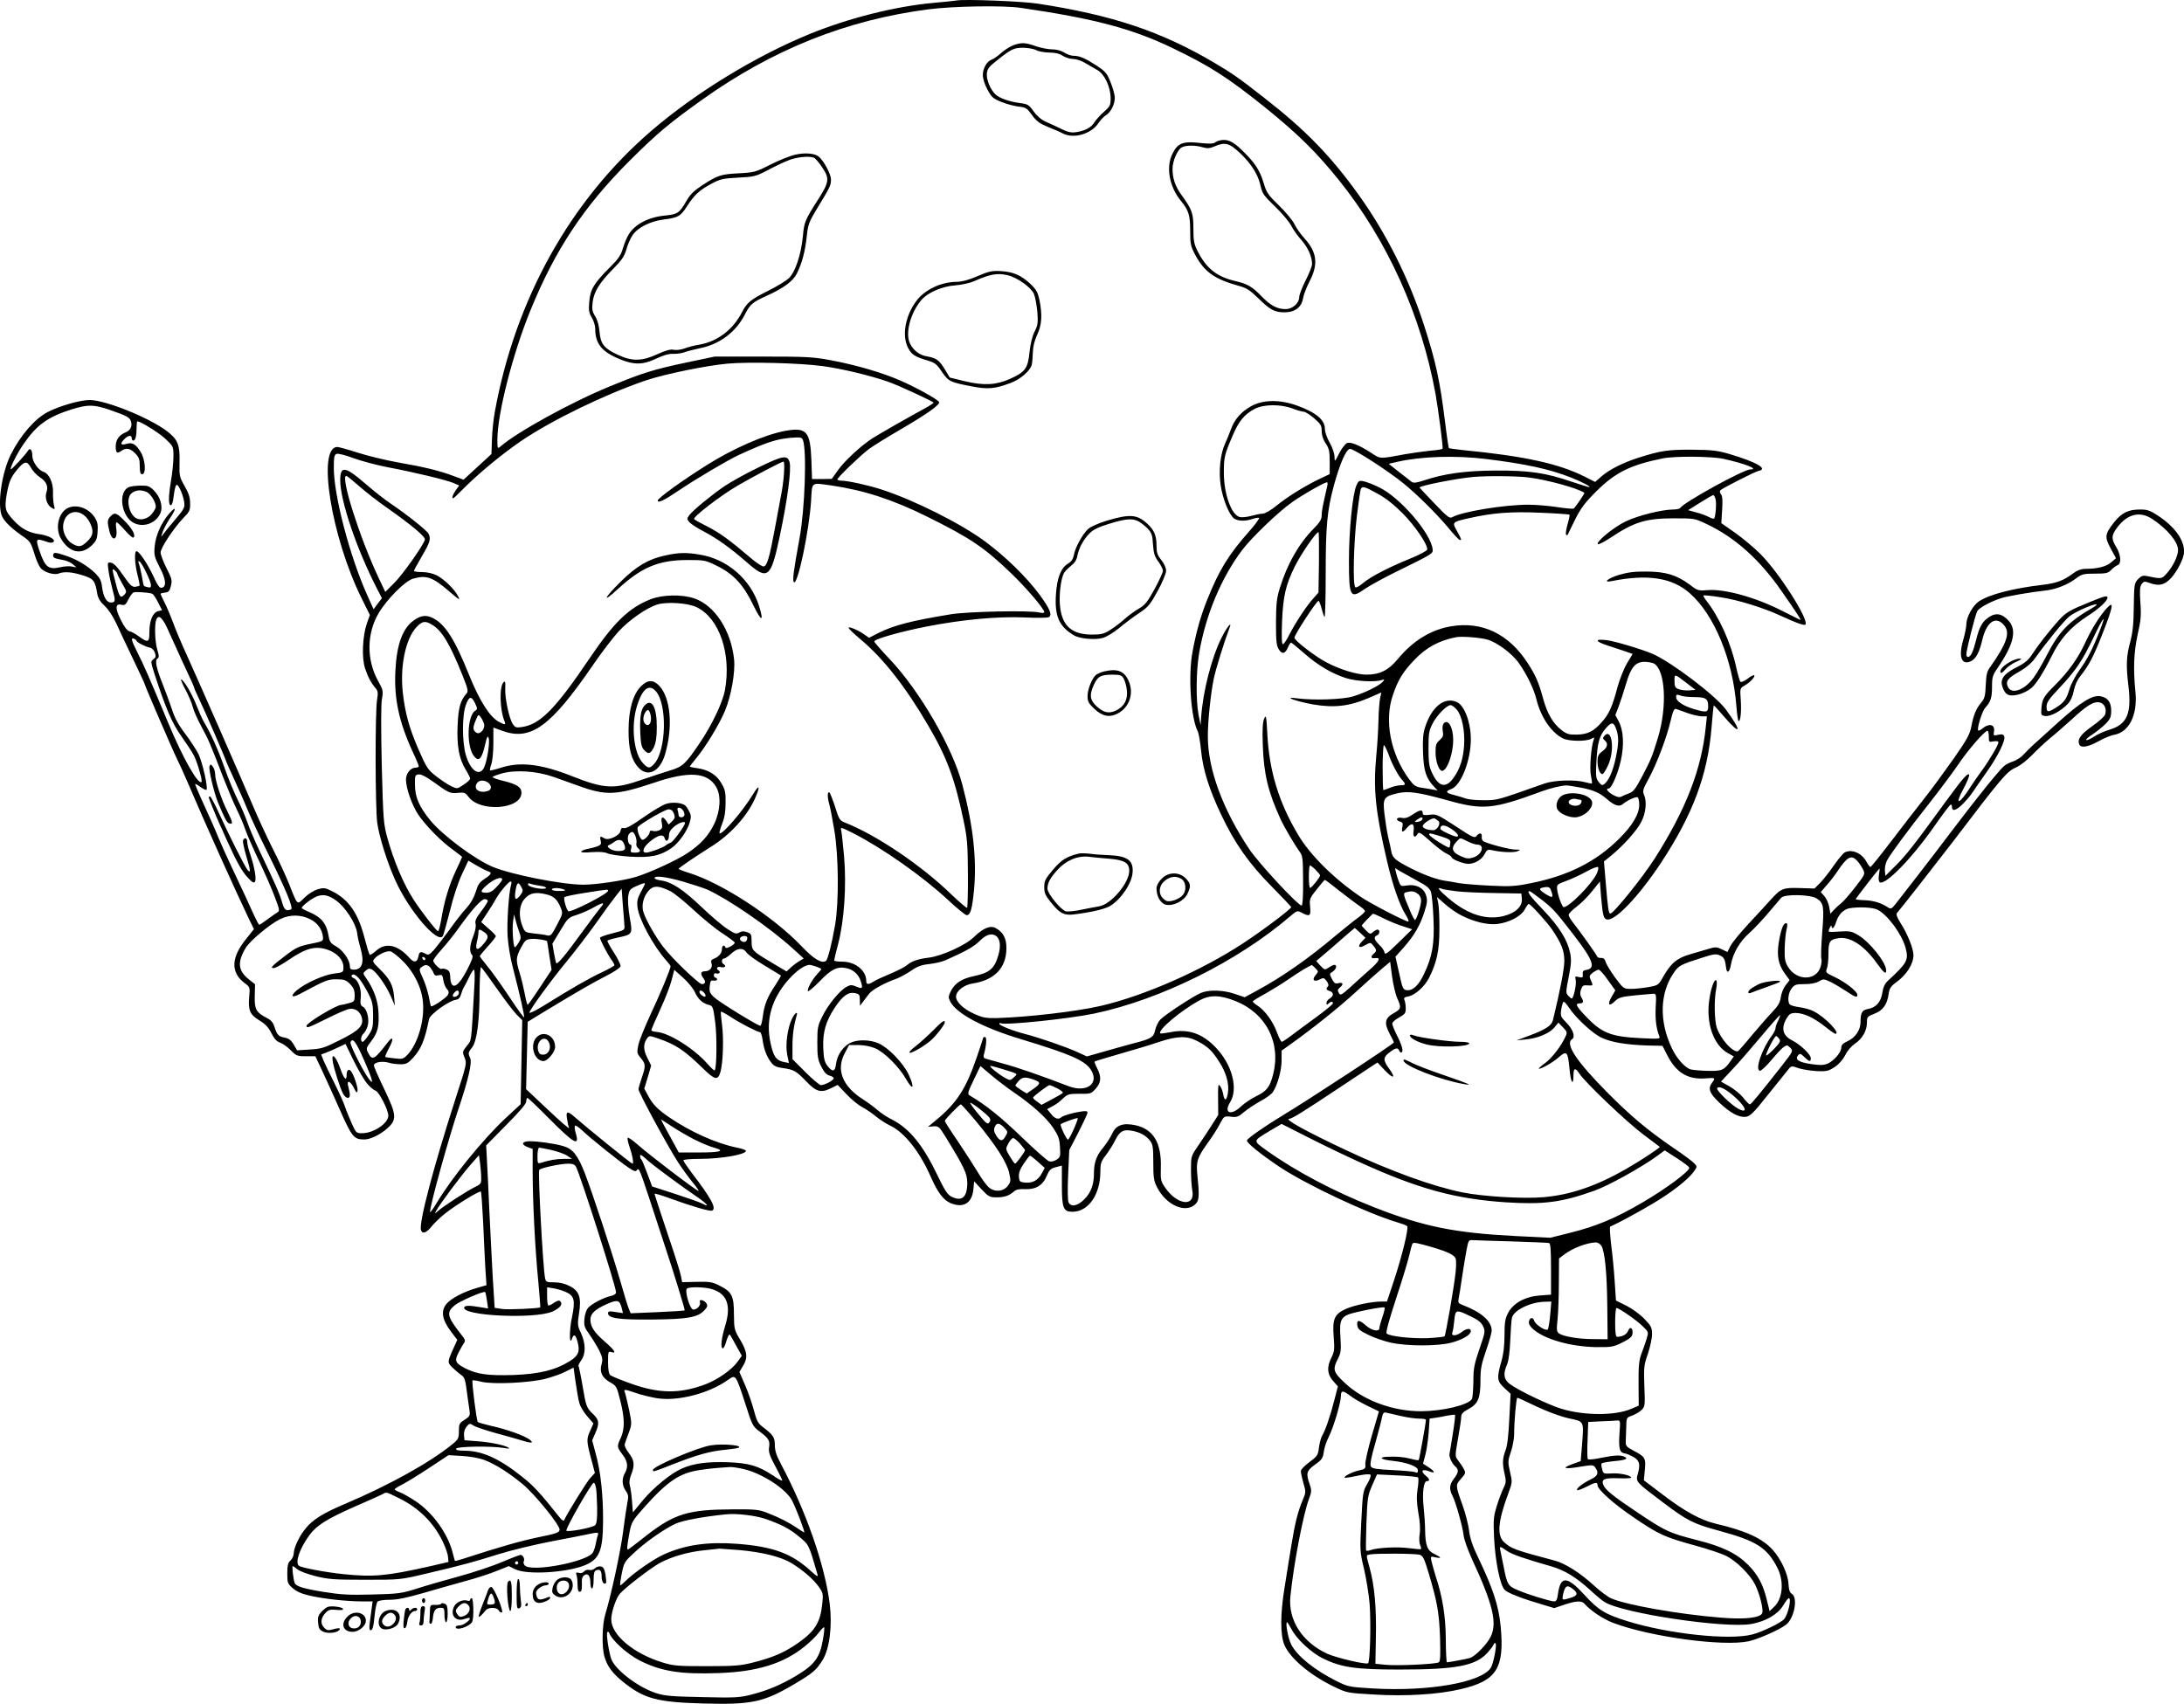 <?xml version="1.0" encoding="UTF-8"?>
<svg xmlns="http://www.w3.org/2000/svg" version="1.0" viewBox="0 0 1361.858 1062.657" preserveAspectRatio="xMidYMid meet">
  <g transform="translate(-311.849,1086.786) scale(0.1,-0.1)" fill="#000000" stroke="none">
    <path d="M9085 10865 c-11 -2 -76 -9 -145 -15 -240 -22 -526 -94 -770 -193 -338 -138 -712 -366 -990 -605 -504 -434 -846 -1046 -975 -1747 -9 -49 -18 -130 -19 -180 l-3 -89 -87 -80 -87 -80 -62 23 c-88 33 -181 56 -348 85 -79 14 -192 42 -251 61 -59 19 -116 35 -126 35 -128 0 -38 -562 152 -945 l51 -103 -19 -53 c-27 -80 -33 -214 -11 -280 19 -56 37 -90 66 -124 14 -16 16 -29 9 -70 -13 -73 -12 -680 1 -770 12 -87 63 -249 114 -361 86 -189 263 -395 295 -344 4 7 24 77 44 156 20 84 52 180 75 229 l40 85 49 -29 c27 -16 59 -32 70 -36 31 -9 27 -19 -18 -49 -32 -21 -42 -36 -55 -81 -11 -35 -31 -71 -59 -102 -24 -26 -71 -86 -104 -133 -34 -47 -77 -102 -95 -124 -30 -33 -37 -37 -55 -27 -31 17 -39 14 -45 -19 -8 -35 -26 -38 -53 -9 -74 84 -149 101 -209 48 -20 -18 -38 -29 -41 -26 -4 3 -19 53 -34 111 -40 152 -100 237 -206 288 -39 19 -47 20 -86 9 -24 -8 -59 -30 -82 -53 -46 -45 -41 -50 -93 82 -21 52 -64 147 -96 209 -32 63 -85 176 -117 250 -100 235 -366 840 -428 976 -33 72 -71 162 -85 202 -15 40 -38 95 -52 122 -14 28 -25 52 -25 55 0 3 12 6 28 8 22 2 29 10 36 41 9 35 6 46 -27 111 -20 40 -37 84 -37 98 0 29 83 154 143 216 38 39 42 48 41 91 0 35 -9 64 -34 107 -32 56 -34 63 -32 149 3 109 -11 143 -80 195 -112 84 -378 191 -478 193 -57 1 -188 -36 -262 -74 -81 -41 -171 -145 -232 -266 -58 -116 -87 -324 -53 -389 18 -34 61 -75 131 -123 41 -28 48 -39 67 -101 11 -38 29 -80 40 -94 21 -27 85 -47 114 -35 34 13 81 10 148 -11 70 -22 78 -32 92 -115 5 -28 18 -50 46 -76 23 -21 52 -65 73 -110 18 -41 66 -141 105 -223 39 -82 71 -150 71 -153 0 -8 172 -407 202 -468 16 -33 47 -100 68 -150 102 -240 298 -676 382 -851 l30 -61 -49 -62 c-94 -115 -97 -208 -10 -274 35 -26 35 -26 29 -92 -6 -81 5 -106 68 -144 33 -20 54 -43 71 -77 17 -35 33 -52 54 -59 17 -6 46 -27 67 -48 33 -34 40 -37 95 -37 l58 0 39 -83 c21 -45 72 -156 112 -247 77 -174 89 -189 154 -189 35 -1 100 30 142 68 63 55 60 84 -16 243 -36 75 -66 142 -66 151 0 19 50 29 92 17 18 -6 51 -10 74 -10 36 0 47 6 79 41 50 56 72 108 99 241 7 30 122 113 166 120 17 2 27 12 33 33 5 17 13 37 18 45 5 8 20 36 32 62 12 26 26 48 31 48 5 0 6 -49 2 -110 -20 -359 -16 -327 -47 -366 -27 -35 -28 -37 -14 -72 15 -34 14 -41 -51 -241 -143 -442 -236 -796 -220 -836 9 -26 34 -17 67 25 17 21 57 59 88 83 69 54 211 140 218 133 3 -3 9 -88 14 -188 4 -101 11 -231 14 -290 l7 -106 -59 -17 c-84 -24 -161 -65 -190 -99 -37 -44 -28 -99 26 -171 l41 -54 -24 -53 c-39 -87 -39 -87 -4 -122 18 -17 43 -38 55 -46 18 -12 24 -31 33 -105 7 -49 14 -103 17 -120 3 -26 -1 -33 -32 -53 -32 -20 -35 -26 -35 -70 0 -45 -3 -51 -42 -83 -140 -114 -393 -254 -666 -370 -137 -58 -202 -98 -247 -153 -41 -50 -74 -121 -75 -157 0 -14 -9 -34 -20 -44 -16 -14 -20 -31 -20 -81 0 -58 2 -64 34 -92 24 -21 56 -35 105 -46 85 -20 231 -36 325 -36 l68 0 -6 -45 c-3 -25 -9 -65 -12 -90 -4 -28 -2 -45 4 -45 14 0 19 17 27 96 4 38 12 75 17 82 7 7 36 12 76 12 47 0 105 12 206 41 78 23 196 56 264 75 68 18 157 47 198 64 l75 30 41 -20 c74 -36 321 -21 435 26 89 37 111 90 112 275 1 159 -15 309 -45 417 l-23 86 19 44 c27 61 25 83 -11 118 -43 41 -46 47 -68 179 -11 65 -23 120 -25 123 -3 2 5 19 17 36 29 40 28 105 -2 170 -22 46 -22 55 -12 121 16 100 2 142 -59 172 -29 15 -62 23 -96 23 -48 0 -52 2 -57 28 -13 68 -45 659 -36 673 7 12 132 39 181 39 27 0 40 -5 48 -19 28 -53 250 -748 250 -784 0 -9 -13 -18 -32 -22 -45 -10 -119 -48 -142 -74 -11 -12 -21 -41 -23 -68 -4 -43 -1 -54 31 -98 19 -27 47 -73 61 -100 21 -44 23 -56 14 -88 -13 -48 5 -83 56 -112 36 -20 40 -26 61 -111 28 -112 29 -176 4 -233 -26 -55 -25 -58 10 -105 33 -43 37 -77 15 -116 -20 -35 -18 -77 5 -110 17 -24 19 -35 10 -77 -5 -26 -17 -106 -26 -178 -16 -124 -75 -399 -111 -515 -20 -65 -23 -206 -5 -266 17 -59 49 -102 117 -157 131 -105 211 -126 502 -134 301 -8 374 8 568 123 113 67 135 86 174 150 43 71 60 213 43 351 -31 242 -148 577 -304 870 -28 53 -38 83 -38 118 0 49 -10 63 -78 115 -27 21 -36 38 -52 100 -11 41 -35 112 -55 158 l-36 83 21 35 c33 52 29 89 -15 164 -38 63 -39 68 -40 162 0 114 -13 139 -91 178 -43 22 -61 25 -140 23 l-92 -2 -7 37 c-3 20 -42 143 -86 272 -43 129 -79 238 -79 242 0 4 44 -9 98 -29 132 -48 244 -81 260 -76 31 12 -4 77 -130 241 -26 35 -48 67 -48 73 0 5 45 9 103 9 134 0 287 27 287 50 0 5 -25 14 -56 20 -131 27 -289 98 -424 190 -71 49 -102 80 -130 134 l-24 44 22 72 21 72 -24 48 c-26 51 -26 88 -1 122 12 17 16 17 68 -1 111 -38 164 -74 276 -183 79 -78 98 -82 114 -22 15 55 20 209 9 288 -6 44 -9 81 -7 84 3 2 29 -12 58 -31 56 -38 171 -97 186 -97 5 0 12 -22 16 -49 8 -58 26 -106 55 -142 15 -20 33 -28 72 -33 67 -9 83 -18 144 -82 62 -65 92 -74 152 -45 l45 22 56 -59 c31 -33 75 -68 98 -80 22 -11 60 -37 84 -57 24 -20 65 -46 90 -58 87 -41 183 -161 251 -316 45 -102 80 -148 125 -167 79 -33 133 -1 142 84 l5 52 46 -50 c44 -46 50 -50 95 -50 48 0 77 10 109 38 12 11 34 15 67 13 67 -3 112 24 136 84 16 37 25 45 56 53 l38 10 0 -122 c0 -143 9 -166 66 -166 99 0 174 107 174 251 0 50 4 63 35 103 19 25 46 68 59 95 28 55 50 66 104 56 49 -9 86 -29 111 -61 18 -23 21 -40 21 -136 0 -95 3 -115 24 -156 58 -114 183 -166 242 -101 20 22 22 53 9 176 -9 87 -1 111 65 203 26 36 60 88 74 116 27 51 27 51 69 47 38 -5 48 -1 85 31 24 19 70 50 102 67 33 17 67 43 76 56 29 45 54 135 54 197 l0 61 56 40 c138 98 300 228 406 325 63 58 137 124 165 147 l50 42 12 -92 c7 -50 21 -111 32 -135 27 -59 25 -67 -23 -94 -54 -30 -60 -61 -24 -128 14 -26 26 -50 26 -54 0 -9 -529 -356 -690 -453 -111 -67 -223 -145 -226 -158 -4 -14 83 -84 197 -161 168 -113 559 -297 744 -351 27 -8 54 -18 58 -23 11 -10 -32 -188 -84 -344 l-42 -126 -35 0 c-60 0 -165 -22 -219 -45 -74 -33 -87 -63 -78 -176 6 -77 4 -92 -14 -128 -30 -59 -27 -103 9 -145 l31 -35 -21 -82 c-26 -103 -59 -197 -77 -225 -7 -12 -16 -45 -20 -74 -6 -48 -9 -54 -59 -91 -30 -22 -54 -47 -54 -56 0 -9 7 -43 16 -75 16 -55 16 -60 -4 -105 -31 -74 -49 -147 -71 -283 -11 -69 -30 -183 -41 -255 -29 -172 -29 -306 -2 -368 38 -86 166 -192 317 -263 70 -34 80 -36 242 -45 196 -12 397 0 538 33 226 52 276 130 251 393 -13 130 -47 233 -141 430 -34 70 -50 118 -56 167 -5 39 -23 109 -40 156 -46 129 -45 127 -10 167 30 34 30 37 16 63 -8 15 -24 38 -35 52 -19 25 -19 26 0 135 11 61 20 121 20 135 0 19 10 30 44 49 61 32 76 67 76 178 0 75 6 103 35 187 19 55 35 111 35 125 0 59 -65 116 -185 161 -22 8 -26 15 -21 38 3 15 13 74 21 132 9 58 21 134 28 170 12 63 13 65 42 63 17 -1 127 -5 245 -8 118 -4 221 -8 228 -10 9 -3 12 -45 12 -163 l0 -159 -69 -5 c-92 -7 -166 -47 -198 -108 -19 -36 -23 -59 -23 -139 0 -66 -6 -118 -20 -166 -29 -102 -27 -122 19 -164 l39 -36 -8 -155 c-5 -104 -12 -169 -24 -199 -19 -51 -20 -82 -5 -148 10 -43 9 -54 -8 -88 -11 -22 -30 -73 -42 -113 -20 -65 -21 -88 -16 -195 7 -147 38 -300 67 -326 20 -20 111 -55 235 -91 l73 -22 62 21 c75 25 111 27 129 4 33 -39 113 -93 176 -117 230 -87 685 -149 845 -115 62 14 189 70 233 103 52 40 76 168 37 193 -14 8 -19 25 -21 59 -2 62 -47 159 -100 217 -66 71 -165 117 -356 162 -94 23 -191 76 -330 182 l-116 88 6 65 c7 74 3 82 -76 123 -38 20 -44 28 -43 53 1 16 2 56 3 89 1 61 1 61 38 74 20 8 46 23 58 35 21 21 22 29 17 148 -4 117 -3 131 22 202 14 42 26 97 26 122 0 40 -5 51 -46 94 -26 28 -74 63 -112 83 l-67 33 -8 120 c-4 65 -14 169 -22 229 -7 61 -10 111 -6 113 29 10 174 88 264 142 119 70 222 151 257 200 22 30 22 32 4 51 -10 12 -68 55 -129 96 -170 117 -268 200 -417 350 -189 191 -262 301 -217 329 22 13 7 60 -32 100 -40 41 -41 44 -35 88 4 25 11 46 15 46 5 0 20 -17 33 -37 44 -66 147 -161 202 -187 62 -29 150 -44 286 -49 l95 -2 28 -55 c57 -113 130 -157 242 -148 59 5 62 3 40 -26 -28 -37 -18 -65 42 -123 69 -66 123 -95 166 -91 28 3 47 21 140 138 60 74 117 145 127 158 18 23 20 23 65 7 26 -8 78 -16 115 -18 61 -2 72 1 112 28 26 18 51 48 64 74 12 26 38 55 60 70 46 31 74 81 74 132 0 34 3 37 46 54 53 20 79 56 89 121 5 37 13 50 46 74 67 48 109 115 109 172 -1 41 -37 131 -80 198 -22 35 -29 54 -23 63 6 6 62 77 125 157 63 80 163 210 224 288 307 404 336 437 391 462 28 12 71 46 103 79 30 31 79 77 109 102 30 24 91 78 137 119 97 90 140 116 177 106 29 -7 43 -40 32 -75 -3 -11 -40 -44 -81 -73 -72 -51 -93 -81 -80 -113 9 -24 54 -17 119 19 34 19 79 38 100 41 93 18 146 125 131 270 -14 142 -10 244 14 355 20 87 23 121 17 200 -5 76 -3 99 8 115 14 18 19 18 49 7 54 -19 84 -15 121 17 37 33 81 109 92 158 15 75 -44 167 -156 242 -53 35 -69 41 -115 41 -75 0 -115 -20 -163 -80 -58 -74 -60 -91 -21 -163 l33 -61 -32 -27 c-32 -26 -84 -39 -160 -39 -24 0 -49 -9 -72 -26 -62 -47 -105 -63 -195 -74 -187 -22 -331 -60 -396 -103 -38 -26 -78 -98 -78 -142 0 -16 -9 -62 -20 -100 -31 -106 -9 -160 51 -130 30 16 51 57 68 131 26 109 79 150 129 100 38 -37 34 -84 -13 -166 -21 -36 -50 -80 -64 -99 -22 -29 -27 -47 -30 -115 -3 -69 -7 -85 -29 -111 -32 -38 -47 -76 -61 -148 -9 -49 -26 -80 -111 -202 -56 -79 -139 -193 -186 -252 -47 -59 -139 -179 -205 -265 -66 -87 -124 -158 -127 -158 -4 0 -15 15 -25 33 -30 55 -92 81 -136 58 -10 -6 -41 -43 -69 -83 -27 -40 -66 -89 -85 -108 l-34 -34 -92 3 c-105 3 -116 -1 -184 -76 -23 -26 -84 -92 -136 -148 -51 -55 -102 -117 -112 -137 l-19 -38 -35 17 c-31 15 -41 15 -78 4 -23 -7 -75 -22 -116 -34 -85 -24 -123 -56 -172 -142 -29 -52 -31 -53 -93 -64 -34 -6 -83 -11 -108 -11 -44 0 -46 1 -98 70 -28 39 -55 83 -59 98 -6 19 -14 26 -29 25 -11 -1 -22 3 -25 10 -5 14 -102 150 -147 207 -17 21 -30 44 -30 52 0 7 22 30 50 51 27 20 71 64 97 97 l48 60 7 -93 c10 -114 15 -136 33 -143 48 -19 199 138 342 354 198 301 290 548 314 842 6 74 12 136 14 138 1 2 31 -31 66 -72 105 -122 111 -91 9 47 -62 85 -337 294 -455 346 -67 29 -234 79 -287 86 -80 10 -75 -8 10 -35 37 -12 86 -28 109 -36 l42 -15 -35 -58 c-19 -32 -46 -100 -60 -151 -32 -121 -53 -168 -100 -219 -50 -56 -87 -74 -155 -75 -47 -1 -62 4 -93 28 -53 40 -90 104 -115 196 -29 105 -45 142 -97 223 -118 182 -285 262 -480 228 -125 -22 -235 -90 -328 -202 -59 -72 -114 -99 -197 -99 -60 0 -166 32 -250 77 -69 36 -199 136 -199 153 0 19 138 230 150 230 4 0 13 -22 20 -50 7 -27 15 -50 18 -50 4 0 7 123 7 272 0 293 9 391 50 544 38 139 76 228 101 232 21 3 236 -135 334 -215 84 -68 206 -189 278 -275 35 -43 68 -78 73 -78 13 0 12 2 -17 55 -32 56 -31 57 71 80 149 34 262 43 448 35 98 -4 180 -10 182 -12 3 -2 -3 -30 -12 -61 -9 -32 -13 -60 -9 -64 3 -3 7 -4 9 -2 1 2 22 45 46 94 37 74 61 106 135 180 117 116 211 163 414 204 73 15 304 13 377 -3 136 -30 226 -66 167 -66 -41 0 -416 -206 -437 -241 -4 -5 -23 -9 -43 -9 -70 0 -221 -38 -296 -74 -75 -36 -187 -128 -174 -142 4 -4 38 13 76 38 150 100 222 123 397 123 129 0 131 0 206 -36 177 -84 329 -220 466 -417 100 -143 127 -186 116 -180 -4 2 -53 26 -108 54 -167 86 -365 141 -472 131 -55 -4 -60 -3 -109 35 -79 59 -150 81 -269 81 -76 1 -118 -5 -172 -21 -72 -22 -103 -51 -42 -38 222 44 375 21 484 -76 153 -134 269 -415 291 -706 4 -51 10 -92 14 -92 12 0 18 60 13 135 -5 69 -5 70 24 87 35 20 68 56 60 64 -3 3 -22 -6 -42 -22 -21 -15 -39 -23 -44 -18 -5 5 -16 45 -26 89 -32 150 -107 317 -187 417 -12 15 -20 30 -17 32 2 2 49 -2 104 -11 109 -16 268 -65 380 -117 93 -43 143 -61 151 -54 26 27 -167 329 -282 442 -41 41 -112 100 -158 132 l-84 59 5 82 c4 60 2 87 -7 98 -8 10 -9 19 -4 25 15 14 217 117 239 121 61 12 -14 55 -182 105 -76 22 -108 26 -233 27 -151 1 -196 -6 -335 -50 -99 -32 -178 -72 -230 -116 l-40 -35 -65 33 c-161 81 -375 128 -753 165 -49 5 -91 11 -94 13 -2 3 -13 74 -23 158 -33 265 -58 380 -132 609 -92 286 -233 568 -402 805 -177 248 -335 411 -596 614 -153 120 -200 153 -314 220 -328 193 -632 295 -1096 366 -95 15 -455 29 -505 20z m398 -46 c458 -67 694 -129 947 -251 235 -113 345 -184 577 -370 205 -166 319 -278 460 -453 303 -377 514 -845 603 -1335 17 -95 48 -334 44 -341 -2 -3 -36 -9 -76 -12 -40 -4 -111 -14 -158 -22 -162 -30 -151 -31 -214 10 -75 48 -123 67 -147 60 -11 -4 -33 -32 -49 -63 -29 -57 -29 -57 -30 -23 0 19 -13 58 -30 88 -17 29 -30 67 -30 86 0 55 -53 101 -170 144 -109 40 -214 39 -289 -2 -63 -35 -105 -83 -127 -145 -9 -25 -25 -64 -36 -88 -30 -65 -41 -169 -28 -260 13 -87 53 -186 84 -208 24 -17 71 -18 114 -3 17 6 36 9 41 7 6 -1 -21 -39 -60 -83 -130 -147 -188 -241 -263 -428 -40 -100 -67 -194 -91 -322 -29 -150 -11 -418 33 -500 5 -11 15 -65 20 -120 12 -119 51 -243 127 -402 84 -177 172 -301 312 -443 68 -69 123 -127 123 -130 -1 -12 -184 -150 -301 -226 -259 -170 -615 -327 -887 -390 -152 -35 -451 -70 -652 -76 -64 -1 -85 3 -138 27 -66 30 -112 73 -112 107 0 35 50 74 105 82 135 21 208 97 209 218 1 62 -19 101 -66 127 -34 19 -78 1 -136 -55 -51 -51 -201 -119 -282 -129 -66 -8 -108 -22 -136 -47 -11 -10 -58 -34 -103 -53 -46 -19 -94 -41 -107 -50 -32 -20 -44 -19 -44 5 0 65 -68 120 -149 120 -28 0 -51 3 -51 8 0 4 11 52 26 107 37 145 51 359 36 539 -7 78 -15 151 -18 164 -6 23 -3 22 75 -17 181 -92 436 -271 593 -418 55 -51 106 -93 114 -93 24 0 34 37 46 156 18 192 -5 402 -73 659 -61 232 -267 586 -453 782 -53 56 -96 105 -96 110 0 15 162 61 325 93 225 44 443 64 610 57 77 -4 146 -3 154 2 22 14 6 52 -59 141 -81 109 -212 237 -339 331 -150 111 -440 257 -646 324 -79 26 -211 55 -250 55 -14 0 -25 4 -25 8 0 11 142 148 195 188 22 17 112 73 200 124 166 97 249 156 239 171 -10 17 -144 91 -240 133 -118 51 -274 97 -439 128 -108 20 -151 22 -420 22 l-300 0 -176 -37 c-205 -43 -280 -67 -478 -149 -238 -97 -583 -287 -683 -376 -17 -14 -18 -11 -18 44 0 162 96 537 206 806 155 380 333 648 618 933 171 170 243 231 450 379 441 315 903 500 1416 566 156 20 466 25 573 9z m-1238 -2234 c125 -17 300 -59 414 -99 72 -26 281 -123 281 -130 0 -3 -30 -22 -67 -42 -113 -62 -265 -149 -310 -177 -71 -45 -176 -141 -218 -200 l-40 -56 -61 -1 -62 0 -4 118 c-7 181 -30 207 -166 182 -126 -24 -319 -108 -483 -211 -153 -96 -309 -208 -309 -223 0 -18 40 1 127 60 114 77 306 190 378 224 170 78 233 99 321 107 63 5 72 4 79 -13 25 -63 13 -429 -21 -614 -38 -207 -45 -263 -35 -273 23 -23 95 319 107 506 7 123 -3 115 127 97 204 -30 383 -88 600 -196 268 -133 355 -192 522 -353 91 -87 205 -221 205 -240 0 -7 -12 -8 -32 -3 -65 14 -438 6 -548 -11 -250 -41 -355 -68 -454 -117 l-58 -30 -29 20 c-37 27 -99 53 -99 42 0 -5 34 -38 76 -73 140 -117 278 -293 418 -532 119 -202 168 -335 223 -597 23 -110 26 -150 27 -332 1 -113 -2 -209 -5 -212 -3 -3 -48 35 -100 85 -188 182 -470 372 -666 448 -28 11 -34 22 -57 96 -15 46 -31 87 -36 90 -13 8 -13 -30 0 -75 6 -19 19 -91 31 -160 27 -160 29 -447 5 -590 -20 -116 -46 -219 -58 -226 -27 -17 -76 13 -152 93 -174 182 -489 388 -693 454 -40 12 -73 25 -73 28 1 6 107 78 201 137 117 73 218 182 270 290 40 86 36 110 -7 38 -62 -103 -194 -257 -209 -243 -2 3 5 30 17 60 15 38 21 76 21 130 1 65 -3 83 -27 123 -30 52 -80 83 -151 93 -25 3 -45 8 -45 10 0 2 18 25 39 51 58 69 145 212 180 296 39 94 65 241 57 321 -19 181 -121 338 -249 381 -77 26 -197 23 -270 -5 -137 -54 -228 -142 -380 -366 -215 -319 -311 -417 -427 -432 -32 -5 -40 -2 -54 19 -23 35 -50 163 -47 223 2 40 0 48 -11 37 -27 -27 -23 -172 7 -244 9 -22 2 -22 -34 -3 -57 29 -122 131 -186 290 -93 231 -152 322 -231 360 -40 19 -73 14 -116 -17 -69 -49 -106 -150 -114 -313 -9 -173 22 -319 107 -504 22 -46 39 -88 39 -92 0 -5 -9 -9 -20 -9 -31 0 -60 -36 -60 -74 0 -54 37 -159 76 -218 48 -71 146 -170 217 -220 31 -23 57 -43 57 -45 0 -2 -18 -41 -39 -86 -42 -89 -73 -191 -91 -304 -7 -40 -16 -73 -20 -73 -9 0 -107 126 -152 196 -63 98 -124 241 -164 386 -24 88 -26 111 -35 453 -5 226 -5 380 1 413 9 50 8 56 -25 115 -71 130 -70 292 3 418 52 89 166 204 217 218 83 23 121 10 224 -79 64 -55 71 -59 56 -31 -22 44 -86 106 -134 131 -25 12 -60 20 -91 20 -27 0 -50 3 -50 8 0 4 23 45 50 92 51 87 57 108 40 140 -11 21 -140 123 -238 189 -35 23 -104 78 -155 122 -127 110 -157 114 -157 22 0 -126 100 -424 227 -672 l33 -64 -26 -34 -26 -35 -40 89 c-109 243 -208 621 -208 793 0 66 3 82 17 87 9 4 57 -8 107 -27 50 -18 147 -44 216 -57 164 -31 359 -78 405 -97 l37 -16 -21 -29 c-19 -27 -27 -51 -17 -51 3 0 29 24 58 54 98 99 244 220 364 302 190 130 526 293 779 379 118 40 378 93 510 105 137 12 445 4 590 -15z m-4441 -274 c106 -37 123 -46 131 -71 10 -31 -3 -57 -36 -70 -38 -16 -59 -46 -59 -86 0 -40 8 -47 34 -29 31 22 54 18 87 -14 24 -25 29 -37 29 -80 0 -39 4 -51 15 -51 26 0 20 93 -10 140 -30 48 -51 60 -86 50 -37 -11 -44 -1 -17 27 24 26 48 30 48 8 0 -8 4 -15 9 -15 14 0 21 27 21 76 0 24 2 44 5 44 20 0 138 -73 177 -111 47 -45 48 -46 48 -108 0 -35 -7 -105 -16 -156 -16 -97 -16 -152 1 -148 6 1 13 25 16 53 11 82 18 91 39 50 10 -19 22 -54 26 -77 6 -41 4 -45 -52 -112 -33 -38 -67 -80 -76 -93 -17 -23 -17 -23 -6 10 6 19 26 56 44 84 44 65 43 84 -2 33 -49 -56 -85 -136 -91 -205 -5 -53 -2 -65 31 -130 40 -76 44 -122 13 -128 -13 -3 -26 14 -51 70 -37 79 -90 158 -106 158 -15 0 -12 -76 6 -148 9 -35 14 -65 13 -67 -2 -2 -15 -5 -27 -7 -20 -2 -33 10 -76 72 -35 52 -59 76 -75 78 -22 4 -23 2 -16 -49 4 -30 16 -83 25 -118 20 -71 19 -81 -10 -81 -27 0 -47 35 -55 96 -5 42 -14 58 -43 87 -49 47 -113 85 -180 108 -67 23 -82 24 -82 4 0 -17 7 -20 62 -30 20 -3 47 -15 60 -26 l23 -20 -27 5 c-15 4 -48 2 -73 -4 -73 -16 -94 -1 -127 93 -30 86 -28 90 41 66 22 -8 36 -8 43 -1 15 15 -28 39 -87 48 -67 9 -113 34 -162 87 -53 57 -57 73 -43 160 14 79 26 109 66 156 45 54 60 56 84 14 11 -21 37 -48 56 -61 42 -27 55 -57 42 -95 -12 -34 5 -83 35 -98 18 -10 19 -9 12 17 -4 16 -7 53 -6 82 2 59 -25 116 -59 127 -33 10 -70 64 -70 100 0 37 -14 53 -27 32 -14 -24 -103 -120 -107 -116 -7 7 36 93 77 154 84 123 153 173 307 221 99 30 134 29 234 -5z m7374 9 c29 -11 60 -20 70 -20 9 0 38 -18 65 -41 41 -36 47 -45 47 -80 0 -26 9 -53 25 -77 21 -31 25 -48 25 -114 l0 -77 -57 -27 c-93 -44 -203 -112 -271 -167 -39 -32 -74 -52 -90 -53 -15 0 -48 -7 -73 -14 -25 -7 -56 -10 -70 -7 -52 13 -99 144 -99 276 0 96 3 111 54 230 39 93 75 136 139 169 56 29 161 30 235 2z m1207 -315 c251 -31 396 -63 531 -116 74 -30 129 -59 110 -59 -4 0 -54 16 -109 34 -160 55 -264 70 -472 69 -190 -1 -321 -19 -449 -62 -47 -15 -63 -17 -76 -8 -8 7 -44 35 -79 62 l-63 50 56 13 c152 34 363 40 551 17z m-7025 -171 c41 -36 118 -96 170 -132 159 -112 242 -182 238 -200 -10 -36 -140 -220 -192 -271 l-55 -55 -45 95 c-117 250 -237 629 -198 629 4 0 41 -30 82 -66z m7290 56 c117 -15 307 -67 348 -96 4 -2 -57 -92 -67 -98 -4 -3 -50 1 -102 9 -52 8 -133 15 -181 15 -148 0 -413 -43 -474 -78 -17 -9 -31 2 -111 86 -51 53 -93 98 -93 99 -1 11 237 58 335 66 88 8 274 6 345 -3z m-1255 -52 c-29 -127 -35 -157 -35 -184 0 -25 -11 -44 -49 -82 -95 -97 -165 -220 -212 -372 -20 -63 -23 -97 -24 -215 0 -118 3 -145 18 -168 20 -32 40 -27 57 14 7 16 15 29 19 29 3 0 40 -30 81 -66 86 -76 175 -128 263 -156 62 -19 177 -26 219 -12 21 6 22 5 9 -10 -20 -24 -115 -71 -187 -92 -64 -19 -244 -25 -344 -12 -99 14 -18 -17 98 -38 130 -22 225 -11 344 40 l80 35 -8 -37 c-4 -20 -9 -82 -10 -137 -1 -55 -7 -156 -14 -225 -19 -205 -5 -344 68 -655 35 -150 78 -273 116 -333 14 -23 22 -42 16 -42 -18 0 -233 111 -295 153 -166 112 -318 262 -393 390 -120 202 -179 396 -191 627 -6 114 -8 122 -20 95 -9 -22 -12 -68 -8 -170 6 -174 33 -287 110 -455 20 -45 90 -164 115 -198 24 -31 25 -39 26 -187 1 -97 -3 -155 -9 -155 -23 0 -264 260 -324 348 -168 250 -261 503 -261 708 0 93 17 258 36 354 12 61 67 237 100 324 17 45 -19 0 -50 -63 -63 -125 -117 -337 -128 -501 l-3 -45 -13 66 c-17 90 -15 275 4 384 40 235 137 468 268 642 58 77 224 237 312 299 64 46 200 123 217 124 4 0 5 -10 2 -22z m2421 -84 c7 -26 0 -111 -9 -120 -3 -3 -18 1 -34 10 -15 8 -50 21 -78 28 l-50 14 75 47 c41 26 78 47 82 47 4 0 11 -12 14 -26z m2723 -123 c95 -63 161 -143 161 -194 0 -36 -33 -105 -71 -146 -31 -35 -32 -35 -124 -16 -24 5 -35 1 -54 -19 -24 -25 -25 -33 -27 -169 -1 -109 -6 -160 -22 -222 -25 -91 -27 -147 -11 -280 20 -169 -10 -237 -121 -269 -30 -9 -72 -28 -93 -42 -21 -14 -43 -24 -49 -22 -6 2 11 18 38 35 27 18 64 48 83 67 29 30 34 43 34 81 0 52 -20 81 -65 90 -49 11 -123 -34 -265 -162 -71 -65 -143 -130 -159 -144 -16 -14 -41 -40 -57 -57 -15 -17 -44 -36 -65 -43 -20 -6 -45 -19 -56 -28 -31 -26 -175 -205 -308 -381 -68 -91 -174 -228 -234 -306 -60 -77 -121 -156 -136 -175 -23 -29 -29 -32 -45 -22 -42 29 -92 44 -145 46 -32 1 -58 4 -58 7 0 4 133 176 147 190 3 3 2 -14 -2 -36 -4 -27 -2 -44 5 -49 34 -21 199 148 335 342 55 79 103 143 108 143 4 0 7 -6 7 -14 0 -29 20 -26 58 8 22 20 52 55 68 78 16 24 56 82 90 130 69 96 120 199 110 223 -5 13 -13 15 -37 10 -30 -7 -31 -6 -27 19 9 46 -30 56 -75 18 -9 -8 -20 -13 -23 -10 -10 10 24 120 44 142 34 37 42 63 42 131 0 60 3 71 39 123 98 145 117 232 63 290 -39 41 -73 49 -113 26 -47 -28 -67 -60 -88 -147 -19 -76 -34 -107 -52 -107 -5 0 -9 8 -9 18 0 26 55 244 68 268 11 21 85 61 152 82 39 12 182 37 275 47 65 7 140 37 194 79 31 23 44 26 113 26 70 0 82 3 101 23 12 13 30 26 40 30 25 9 21 64 -8 112 -33 53 -31 75 8 126 63 82 140 100 216 50z m-5196 -270 l-3 -189 -30 -34 c-42 -45 -111 -150 -150 -225 -17 -35 -36 -63 -42 -63 -7 0 -9 45 -5 143 6 153 23 228 78 339 38 78 132 215 149 217 3 1 4 -84 3 -188z m-7312 -65 c36 -76 38 -100 7 -90 -28 8 -22 -2 -35 69 -6 33 -15 69 -19 79 -5 14 -4 17 5 11 7 -4 26 -35 42 -69z m-181 -7 c0 -4 14 -31 30 -60 29 -49 30 -52 14 -70 -24 -26 -32 -15 -54 72 -24 90 -24 95 -5 79 8 -7 15 -16 15 -21z m217 -124 c7 -2 23 -26 37 -54 l25 -49 -25 -6 c-33 -9 -54 -59 -54 -131 0 -65 -8 -68 -66 -26 -21 16 -48 30 -59 32 -13 3 -32 27 -53 70 -37 73 -35 105 4 95 20 -5 27 0 43 33 11 22 26 42 33 44 12 5 90 0 115 -8z m3397 -85 c140 -68 216 -290 175 -516 -14 -77 -81 -218 -157 -330 -90 -133 -106 -148 -187 -172 -38 -12 -115 -37 -170 -56 -177 -62 -238 -59 -440 21 -191 76 -325 92 -444 52 -35 -11 -65 -18 -67 -16 -2 2 1 19 8 38 7 19 13 78 13 131 0 54 0 98 0 98 0 0 25 -9 55 -20 178 -65 302 25 566 410 54 79 128 175 162 212 67 71 170 143 237 165 60 19 193 11 249 -17z m-3289 -160 c23 -52 58 -129 77 -170 54 -115 78 -168 78 -174 0 -3 14 -34 30 -68 32 -65 170 -384 170 -392 0 -2 21 -48 46 -103 25 -54 64 -141 85 -193 22 -52 75 -167 119 -255 123 -249 170 -363 153 -369 -32 -13 -42 -4 -57 49 -16 54 -39 106 -143 324 -30 64 -63 142 -74 175 -11 32 -37 93 -58 135 -21 42 -58 130 -81 196 -39 112 -87 219 -130 290 -10 17 -30 62 -45 100 -25 68 -82 165 -97 165 -4 0 8 -28 26 -62 19 -35 40 -83 46 -108 6 -25 31 -81 55 -125 46 -85 54 -105 135 -315 29 -74 67 -165 85 -201 18 -36 42 -92 53 -125 11 -32 50 -120 85 -194 35 -74 80 -175 98 -224 32 -85 33 -90 15 -100 -10 -6 -38 -26 -61 -43 -24 -18 -47 -33 -50 -33 -3 0 -18 28 -34 63 -32 72 -63 137 -138 297 -30 63 -68 148 -85 189 -16 41 -56 131 -88 200 -32 69 -56 128 -55 129 2 2 17 -6 34 -19 17 -12 33 -20 37 -17 11 11 -25 172 -50 223 -14 27 -51 85 -84 128 -41 54 -65 99 -81 150 -13 39 -39 109 -57 155 -41 102 -51 151 -34 162 11 7 11 17 -1 57 -15 51 -18 156 -6 186 15 38 41 12 82 -83z m1640 50 c60 -37 108 -117 185 -308 37 -92 40 -106 27 -120 -38 -44 -50 -88 -55 -195 -6 -130 9 -212 49 -277 16 -26 29 -52 29 -58 0 -7 -18 -24 -40 -38 -40 -27 -41 -27 -77 -10 -20 9 -62 37 -93 61 -53 41 -61 53 -109 162 -60 137 -86 230 -101 362 -18 164 18 335 85 407 37 39 55 42 100 14z m6577 -91 c60 -16 157 -88 199 -149 50 -71 93 -162 108 -224 27 -110 91 -205 164 -243 37 -19 144 -21 178 -3 20 11 21 10 15 -6 -16 -43 -27 -181 -17 -224 5 -25 8 -46 6 -48 -2 -2 -20 1 -42 7 -63 18 -193 13 -254 -8 -297 -105 -292 -104 -374 -104 -44 -1 -96 4 -115 10 -19 7 -54 17 -77 23 -50 13 -54 22 -14 37 60 22 121 179 121 310 0 106 -40 211 -87 232 -77 35 -157 -29 -198 -156 -13 -40 -16 -78 -13 -160 4 -114 19 -159 69 -212 l22 -23 -29 5 c-16 3 -48 9 -72 12 -37 6 -48 14 -77 53 -116 158 -156 365 -101 525 32 94 62 144 134 219 74 78 154 121 262 142 33 6 146 -2 192 -15z m-8422 -8 c0 -9 60 -39 85 -43 11 -2 24 -15 29 -31 8 -22 6 -30 -9 -41 -18 -13 -17 -16 7 -92 70 -215 111 -310 168 -389 31 -44 67 -98 78 -120 22 -44 54 -156 47 -164 -21 -20 -118 152 -208 369 -122 292 -154 365 -191 437 -40 80 -43 95 -21 87 8 -4 15 -9 15 -13z m9461 -141 c72 -39 85 -269 25 -466 -36 -118 -45 -138 -98 -239 -40 -76 -54 -95 -81 -105 -17 -6 -40 -16 -49 -21 -12 -6 -28 -2 -53 12 -34 20 -46 39 -25 39 17 0 57 92 75 173 22 98 17 188 -12 244 l-22 41 21 54 c11 29 31 91 45 138 30 105 59 140 116 140 21 0 47 -5 58 -10z m207 -124 l53 -41 -39 -3 c-21 -2 -50 2 -65 7 -23 9 -27 16 -27 51 0 47 -2 47 78 -14z m46 -86 c71 0 86 -10 86 -57 0 -39 -10 -41 -91 -17 -66 20 -109 49 -109 74 0 17 4 18 26 10 14 -6 53 -10 88 -10z m-7602 -41 c14 -30 14 -35 1 -43 -53 -30 -58 -230 -6 -288 29 -33 47 -11 68 82 10 43 14 51 20 36 10 -22 -9 -146 -28 -185 -28 -59 -84 -21 -113 75 -25 83 -25 252 0 317 20 54 34 56 58 6z m6121 -38 c32 -38 51 -132 45 -223 -6 -85 -25 -143 -64 -199 -49 -71 -96 -60 -137 31 -17 36 -21 65 -21 150 0 94 3 111 26 156 27 52 88 114 112 114 8 0 25 -13 39 -29z m1437 -20 c30 -11 70 -20 89 -21 l33 0 -7 -67 c-27 -264 -123 -512 -318 -819 -73 -115 -257 -344 -277 -344 -11 0 -15 28 -29 195 l-11 130 42 34 c77 62 163 158 191 213 29 57 36 128 16 171 -9 21 -5 35 30 98 50 92 113 258 137 362 14 61 22 77 34 73 8 -3 40 -14 70 -25z m-7503 -69 c8 -33 -29 -71 -51 -52 -20 16 -20 31 0 78 15 36 16 36 30 17 8 -11 18 -31 21 -43z m7060 -33 c16 -47 16 -87 -3 -176 -17 -82 -42 -140 -69 -163 -15 -13 -20 -11 -37 10 -18 22 -20 35 -15 125 6 121 19 165 59 211 36 41 49 40 65 -7z m2323 -45 c0 -35 1 -36 30 -30 19 3 30 1 30 -6 0 -16 -59 -116 -105 -178 -22 -30 -53 -75 -69 -100 -71 -112 -103 -120 -44 -11 24 44 39 83 35 88 -10 10 -39 -23 -138 -158 -209 -287 -255 -345 -317 -407 l-67 -67 -3 32 c-2 17 4 46 13 64 22 41 124 180 271 366 64 82 144 189 177 238 59 87 161 205 179 205 4 0 8 -16 8 -36z m-3745 -106 c22 -63 60 -135 86 -164 26 -28 24 -34 -10 -34 -16 0 -45 -7 -64 -15 -20 -8 -39 -15 -42 -15 -3 0 -5 63 -5 140 0 77 4 140 8 140 4 0 16 -24 27 -52z m-5204 -146 c46 -16 116 -41 154 -55 173 -63 236 -60 472 19 218 74 333 66 387 -26 32 -54 27 -149 -12 -231 -36 -74 -82 -125 -165 -181 -65 -44 -230 -120 -322 -149 -75 -23 -250 -49 -328 -49 -133 0 -451 63 -568 112 -112 48 -312 197 -388 290 -69 85 -94 143 -95 218 -1 61 1 65 22 68 15 2 46 -13 92 -46 94 -69 107 -75 156 -69 38 4 44 1 64 -25 72 -98 330 -78 330 25 0 35 -27 53 -107 73 -40 9 -73 21 -73 25 0 4 26 14 58 23 87 24 218 15 323 -22z m-408 -36 c21 -16 22 -42 1 -50 -50 -19 -94 6 -74 43 12 24 46 27 73 7z m6810 -30 c84 -16 121 -33 169 -75 44 -38 75 -47 96 -28 27 23 82 48 92 42 6 -3 10 -25 10 -48 0 -57 -43 -129 -126 -211 -144 -143 -319 -231 -552 -277 -93 -19 -126 -21 -252 -15 -80 4 -167 11 -195 16 -27 5 -64 12 -82 14 -48 6 -131 35 -208 74 -100 50 -123 68 -130 105 -3 17 -12 61 -21 97 -8 36 -18 101 -23 145 -11 95 -3 106 85 126 64 14 125 6 299 -42 234 -66 289 -60 605 56 44 16 108 32 142 34 9 1 50 -5 91 -13z m1727 -458 c12 -13 27 -36 35 -52 15 -29 14 -31 -47 -110 -35 -45 -74 -90 -88 -101 -14 -11 -35 -30 -47 -43 l-21 -23 -7 41 c-4 23 -17 53 -30 68 l-23 26 37 43 c21 23 50 61 66 85 63 94 87 107 125 66z m-3378 -55 c15 -15 28 -31 28 -35 0 -12 -53 -78 -62 -78 -5 0 -8 32 -8 70 0 39 3 70 7 70 4 0 20 -12 35 -27z m1750 -30 c-35 -67 -170 -203 -203 -203 -10 0 -38 77 -41 113 -3 27 1 30 58 51 33 12 89 38 125 58 35 20 68 32 72 28 5 -4 0 -25 -11 -47z m-1115 -39 c55 -29 75 -45 84 -68 6 -17 13 -93 16 -168 7 -156 -7 -236 -59 -345 -33 -71 -70 -105 -107 -101 -24 3 -27 10 -48 106 l-23 103 51 57 c65 73 104 140 130 224 18 57 19 73 9 104 -15 45 -63 69 -120 59 -34 -6 -38 -4 -48 22 -6 15 -14 41 -18 57 l-7 30 34 -21 c19 -11 66 -37 106 -59z m-4578 -5 c58 -17 125 -39 149 -49 129 -58 388 -235 535 -369 l67 -61 -28 -17 c-15 -9 -39 -27 -53 -40 l-26 -24 -94 56 c-119 71 -124 75 -124 132 0 43 -3 48 -28 57 -20 7 -34 7 -48 -2 -18 -11 -27 -9 -72 20 -29 18 -101 79 -160 135 -117 112 -188 159 -254 169 -24 3 -43 10 -43 15 0 18 75 8 179 -22z m-1129 13 c0 -4 -15 -25 -34 -45 -25 -27 -42 -37 -65 -37 -38 0 -39 9 -3 42 44 41 102 64 102 40z m5220 -70 c47 -37 102 -78 122 -92 21 -14 38 -29 38 -35 0 -5 -19 -23 -42 -40 -23 -16 -85 -66 -138 -110 -175 -148 -338 -261 -493 -345 l-77 -42 -62 21 c-73 25 -161 27 -211 6 -48 -20 -226 -137 -254 -167 -12 -13 -26 -42 -31 -63 -9 -46 -24 -56 -134 -84 -40 -11 -122 -33 -183 -51 l-109 -31 -66 30 c-66 30 -237 89 -320 110 -74 19 -160 53 -160 63 0 5 4 7 9 4 23 -14 422 27 581 60 415 87 897 326 1226 609 40 34 42 35 70 20 50 -26 57 -21 52 36 -5 50 -3 54 41 110 25 32 48 59 51 59 3 0 43 -30 90 -68z m-5165 36 c-14 -48 -27 -237 -21 -323 3 -49 17 -135 32 -190 46 -179 75 -307 70 -312 -2 -3 -44 55 -92 128 -48 72 -109 158 -136 190 -26 32 -48 61 -48 63 0 3 23 31 50 61 28 30 50 59 50 64 0 5 -21 27 -46 48 l-45 40 39 59 c21 32 45 70 52 84 19 37 80 110 92 110 6 0 8 -9 3 -22z m64 -12 c12 -21 11 -28 -5 -50 -32 -43 -42 -28 -28 43 8 37 16 39 33 7z m119 7 c24 -3 39 -10 35 -14 -13 -13 -106 4 -111 20 -3 10 0 12 14 7 10 -4 38 -10 62 -13z m652 13 c0 -3 -12 -27 -26 -53 -21 -39 -25 -57 -20 -95 8 -72 98 -239 176 -327 16 -18 30 -36 30 -40 0 -16 -64 -171 -124 -298 -36 -78 -71 -164 -77 -192 -10 -48 -9 -53 15 -82 31 -37 32 -49 6 -124 -11 -32 -20 -64 -20 -71 0 -20 190 -370 249 -459 29 -44 71 -101 93 -127 22 -27 36 -48 32 -48 -12 0 -309 226 -377 287 -34 30 -63 50 -65 44 -2 -6 3 -30 11 -53 19 -54 29 -108 19 -108 -7 0 -277 218 -360 291 -45 40 -56 37 -48 -10 3 -22 9 -48 13 -58 4 -10 -55 41 -130 112 l-138 130 5 210 5 210 113 69 c205 124 292 174 378 218 47 24 86 50 88 59 2 9 -17 48 -41 85 -25 38 -43 72 -41 75 2 3 31 12 64 19 94 20 94 20 75 127 -9 54 -13 109 -9 133 6 37 12 44 48 60 43 19 56 23 56 16z m158 -46 c22 -11 87 -63 144 -116 57 -53 138 -120 181 -147 42 -28 77 -54 77 -58 0 -14 -54 -42 -58 -31 -7 21 -22 13 -22 -11 0 -25 -22 -49 -53 -60 -13 -5 -17 -13 -12 -27 9 -27 -11 -50 -41 -50 -27 0 -30 -16 -9 -44 16 -21 12 -36 -10 -36 -19 0 -187 161 -239 230 -51 65 -113 176 -126 221 -13 43 2 98 35 134 30 31 60 30 133 -5z m5495 -4 c13 -38 5 -41 -37 -14 -42 27 -44 35 -13 41 34 6 40 3 50 -27z m-6158 14 c15 -6 8 -9 -27 -9 -27 -1 -48 4 -48 9 0 12 47 12 75 0z m5566 -11 c42 -5 150 -10 240 -11 l164 -3 3 -32 c5 -48 -38 -89 -112 -108 -110 -28 -226 9 -345 110 -60 50 -77 74 -43 60 9 -4 51 -11 93 -16z m-5291 3 c0 -19 -236 -139 -248 -127 -13 12 -31 80 -24 87 5 5 62 17 128 27 145 23 144 23 144 13z m102 -216 c3 -29 1 -30 -74 -49 -43 -11 -78 -23 -78 -28 0 -12 43 -96 69 -134 12 -16 21 -33 21 -37 0 -4 -37 -25 -82 -46 -79 -37 -181 -96 -365 -210 -46 -28 -83 -46 -83 -40 0 17 135 202 235 323 50 61 131 166 180 235 48 69 104 145 124 170 l36 45 7 -100 c5 -55 9 -113 10 -129z m4946 198 c14 -9 22 -26 22 -43 0 -31 -29 -121 -38 -121 -4 0 -19 28 -33 63 -41 95 -43 105 -22 110 34 9 49 7 71 -9z m765 -31 c79 -61 90 -73 206 -223 126 -163 143 -213 78 -222 -16 -2 -21 -9 -19 -27 2 -20 -1 -22 -24 -17 -24 6 -26 5 -20 -18 6 -25 -13 -116 -25 -116 -3 0 -13 8 -22 18 -15 17 -15 25 3 115 15 76 18 107 10 148 -16 82 -67 165 -167 270 -82 85 -107 119 -87 119 3 0 33 -21 67 -47z m-6199 27 c46 -10 70 -32 90 -82 15 -36 15 -38 -22 -108 -34 -65 -39 -71 -62 -66 -14 4 -51 9 -82 12 -55 6 -57 8 -72 46 -24 60 -21 125 9 164 32 41 69 51 139 34z m-1309 -39 c56 -40 121 -140 130 -199 3 -26 13 -69 21 -96 26 -90 12 -136 -42 -136 -18 0 -24 5 -24 23 0 37 -43 98 -85 122 -33 18 -41 28 -47 63 -13 80 -44 118 -120 151 -27 11 -48 23 -48 26 0 12 63 60 94 72 40 15 72 9 121 -26z m9232 13 c44 -28 47 -52 34 -213 -6 -81 -9 -155 -5 -164 3 -9 1 -32 -6 -52 -28 -85 -148 -85 -201 1 -20 32 -23 50 -22 114 1 42 6 95 11 118 8 32 7 42 -3 42 -17 0 -32 -42 -45 -122 -13 -83 -2 -136 38 -192 l30 -41 -25 -32 c-14 -18 -27 -51 -30 -75 -5 -34 -17 -54 -54 -93 -26 -27 -84 -94 -129 -147 -44 -54 -83 -98 -86 -98 -37 0 -104 76 -130 147 -15 43 -18 176 -4 243 5 25 5 49 1 53 -15 15 -42 -75 -48 -158 -9 -132 38 -249 119 -295 l38 -21 -19 -27 c-42 -60 -54 -65 -146 -63 -47 1 -96 6 -108 10 -36 14 -85 71 -113 130 -81 170 -76 346 13 474 30 43 44 50 173 91 74 24 89 26 113 15 27 -12 33 -26 39 -79 5 -38 22 -26 30 22 12 70 55 144 114 196 30 27 86 86 125 133 39 46 73 86 75 88 22 24 183 20 221 -5z m-2215 -106 c78 -40 164 -60 223 -53 75 9 148 48 171 90 10 19 21 35 25 35 11 0 114 -113 146 -160 59 -88 76 -131 76 -195 0 -49 -26 -185 -71 -370 -9 -34 -44 -58 -152 -98 l-75 -28 59 6 c74 7 150 39 179 77 l23 28 29 -30 c26 -27 27 -32 16 -56 -27 -60 -86 -136 -127 -166 -24 -17 -42 -33 -40 -35 7 -7 84 36 120 67 55 49 61 43 72 -75 7 -79 24 -104 24 -35 0 47 11 51 36 13 35 -55 296 -303 397 -379 56 -42 103 -77 105 -79 5 -4 -116 -84 -208 -137 -186 -107 -350 -163 -517 -177 -125 -11 -378 4 -506 30 -183 37 -446 132 -722 262 -248 116 -394 197 -357 197 17 0 90 46 305 189 104 69 201 134 217 144 l28 18 45 -48 c54 -57 72 -51 28 9 -39 53 -39 71 2 102 39 30 52 32 61 10 3 -8 10 -13 15 -9 12 7 1 46 -33 112 -14 29 -26 59 -26 67 0 8 19 25 43 38 37 21 42 28 41 58 0 19 -4 42 -8 51 -6 13 0 18 27 23 40 8 99 61 126 114 49 97 65 173 65 302 1 69 -3 143 -7 164 l-8 39 50 -44 c28 -25 74 -57 103 -71z m-6072 90 c0 -6 -19 -35 -41 -64 -32 -42 -40 -59 -35 -78 4 -15 -2 -46 -14 -76 -23 -57 -26 -100 -8 -118 9 -9 1 -31 -33 -97 -57 -110 -100 -127 -103 -39 -1 29 -7 39 -25 46 -13 5 -26 6 -29 3 -8 -7 -52 36 -52 51 0 7 24 39 53 71 29 32 77 92 106 133 83 116 141 180 162 180 10 0 19 -5 19 -12z m703 -41 c-10 -12 -67 -87 -125 -167 -99 -136 -144 -189 -151 -179 -2 2 -8 30 -14 62 l-10 59 49 81 c46 78 52 83 101 98 29 9 77 30 107 47 60 34 74 34 43 -1z m7961 -12 c63 -30 154 -153 177 -239 20 -76 11 -93 -111 -206 -19 -18 -29 -40 -34 -74 -9 -58 -39 -92 -89 -101 -38 -7 -47 -23 -47 -84 0 -47 -34 -97 -81 -117 -28 -13 -39 -24 -39 -40 0 -30 -46 -83 -85 -100 -24 -10 -48 -11 -101 -3 -78 11 -105 28 -84 54 12 14 16 13 40 -10 31 -30 40 -31 40 -7 0 23 -64 84 -116 111 -60 29 -71 77 -34 139 17 27 26 32 57 32 50 -1 111 -29 182 -85 31 -25 60 -45 64 -45 36 0 -63 104 -134 140 -20 11 -60 22 -90 26 -30 4 -57 12 -61 18 -15 21 -8 74 13 100 18 23 28 26 81 26 38 0 70 6 88 17 27 16 31 16 68 -1 22 -10 66 -36 98 -57 65 -43 74 -46 74 -25 0 21 -78 81 -143 111 -53 25 -56 28 -47 51 6 14 10 56 10 93 0 78 8 90 67 98 72 9 159 -49 238 -161 41 -57 55 -67 55 -41 0 50 -102 178 -177 222 -39 23 -52 25 -114 21 -38 -3 -69 -3 -68 1 1 15 18 45 18 34 2 -26 18 -12 29 25 13 44 46 78 82 85 58 10 144 6 174 -8z m-3074 -57 c35 -17 88 -39 119 -48 l55 -18 -84 -82 c-70 -69 -86 -80 -88 -63 -2 11 -16 33 -33 48 -32 32 -37 50 -14 59 18 6 20 36 3 36 -6 0 -19 -7 -29 -16 -15 -14 -19 -13 -43 11 -14 14 -26 28 -26 30 0 5 64 72 71 74 3 0 34 -13 69 -31z m-6694 -5 c43 -22 71 -62 76 -107 3 -28 2 -29 -78 -45 -73 -15 -90 -23 -158 -75 -85 -65 -95 -76 -70 -76 10 0 49 22 88 48 112 77 170 92 246 67 60 -20 100 -63 100 -109 0 -33 -1 -33 -57 -40 -65 -8 -179 -59 -233 -104 -44 -37 -34 -51 17 -24 167 89 175 92 230 92 47 0 59 -4 84 -29 22 -23 29 -39 29 -70 0 -38 -2 -41 -37 -50 -21 -6 -42 -11 -48 -11 -31 -1 -215 -112 -215 -130 0 -17 11 -12 125 44 61 31 124 58 141 61 38 7 72 -18 80 -60 9 -47 -24 -78 -142 -136 -93 -47 -113 -53 -184 -57 l-79 -5 -21 36 c-16 27 -31 38 -55 43 -40 7 -48 16 -65 67 -8 27 -22 43 -48 56 -66 34 -77 54 -75 137 l2 73 -38 30 c-69 55 -74 108 -19 199 27 43 149 146 213 177 60 30 131 30 191 -2z m1300 -77 c12 -34 12 -42 -3 -67 -10 -16 -20 -29 -24 -29 -10 0 -18 115 -11 162 l6 43 9 -35 c5 -19 15 -53 23 -74z m5244 -6 l33 -31 -23 -24 c-30 -32 -17 -45 23 -21 31 17 32 17 49 -4 22 -27 22 -34 3 -50 -22 -18 -18 -32 7 -28 41 6 28 -20 -39 -78 -37 -33 -91 -81 -121 -109 -43 -39 -55 -46 -62 -35 -13 20 -12 26 5 40 23 19 18 33 -10 26 -20 -5 -27 -1 -41 26 -16 31 -16 33 5 46 22 15 29 42 11 42 -6 0 -22 -7 -36 -17 -25 -16 -26 -15 -52 12 l-26 29 53 45 c30 25 84 72 120 104 36 31 66 57 67 57 1 0 17 -14 34 -30z m-5462 4 c29 -20 28 -36 -4 -73 -38 -46 -54 -41 -42 12 6 23 10 50 10 60 -1 21 7 22 36 1z m3189 -22 c28 -17 34 -63 17 -121 -24 -85 -55 -111 -156 -132 -71 -15 -115 -43 -139 -90 -18 -36 -18 -42 -5 -68 40 -76 203 -163 446 -236 300 -91 389 -130 428 -185 60 -88 -21 -151 -138 -106 -158 61 -321 118 -405 140 -55 15 -106 30 -114 32 -9 3 -11 12 -7 27 15 52 19 107 7 107 -6 0 -11 -1 -11 -3 0 -2 -18 -56 -40 -121 -68 -200 -126 -289 -260 -399 l-45 -37 34 3 c32 2 36 -2 74 -63 118 -192 137 -232 137 -290 0 -90 -34 -119 -100 -85 -23 12 -43 42 -86 133 -90 188 -175 292 -283 347 -29 14 -68 40 -89 58 -20 18 -61 48 -89 66 -132 83 -173 187 -116 292 l26 49 58 0 c35 0 75 -8 104 -20 59 -25 151 -117 195 -195 43 -75 53 -51 14 32 -33 70 -125 166 -186 193 -51 23 -125 26 -172 6 -47 -20 -87 -76 -94 -132 -6 -52 -22 -56 -56 -11 -16 22 -22 46 -24 110 -4 97 16 166 73 252 48 72 83 97 124 89 28 -6 31 -10 31 -43 l1 -36 19 25 c10 14 28 37 39 51 20 25 96 67 173 94 20 8 59 29 87 48 39 27 65 37 113 42 35 4 79 14 98 22 125 55 180 85 217 122 40 40 73 50 100 33z m-1549 -19 c-4 -20 -18 -26 -37 -14 -18 12 -5 31 20 31 14 0 19 -6 17 -17z m-1248 -16 c1 -1 7 -42 14 -90 l14 -88 -72 -109 c-39 -59 -74 -109 -77 -109 -3 -1 -11 29 -18 67 -7 37 -21 96 -32 131 -25 82 -24 96 8 158 26 48 31 52 68 55 32 2 93 -8 95 -15z m1243 -69 c8 -13 59 -50 113 -82 55 -33 101 -61 102 -62 2 -1 -14 -29 -35 -61 -49 -72 -69 -122 -78 -196 -4 -31 -11 -57 -15 -57 -16 0 -255 147 -286 176 -29 26 -33 36 -30 70 3 33 7 39 25 36 12 -2 21 2 21 7 0 6 -4 11 -10 11 -5 0 -10 7 -10 16 0 10 6 14 15 11 17 -7 30 9 15 18 -20 12 -10 27 15 21 24 -6 35 7 15 19 -15 9 -12 35 4 35 7 0 27 14 44 30 38 36 74 39 95 8z m-2145 -52 c72 -70 121 -169 128 -261 10 -114 -33 -258 -96 -325 -26 -27 -31 -29 -81 -23 -30 3 -56 7 -58 9 -2 2 8 27 23 55 30 54 27 80 -5 39 -86 -112 -99 -119 -124 -70 -15 29 -14 31 19 75 41 54 50 92 44 188 -5 71 -31 140 -79 208 -18 26 -18 27 0 43 15 14 24 15 39 7 29 -16 89 -101 118 -168 l25 -58 -5 56 c-6 72 -26 110 -88 171 -48 47 -49 50 -33 68 25 27 77 50 100 44 11 -4 44 -29 73 -58z m143 11 c-1 -12 -15 -9 -19 4 -3 6 1 10 8 8 6 -3 11 -8 11 -12z m31 -54 c8 -10 18 -26 21 -36 5 -13 13 -16 30 -12 22 6 25 2 30 -31 3 -20 13 -45 22 -54 13 -14 14 -23 6 -38 -10 -18 -99 -78 -105 -70 -2 1 -8 30 -14 62 -7 33 -23 84 -37 114 -24 52 -24 55 -8 68 24 18 37 17 55 -3z m2407 6 c17 -6 31 -13 31 -15 0 -3 -12 -17 -26 -32 -31 -33 -66 -97 -57 -106 4 -3 37 25 74 63 72 75 110 93 167 80 43 -9 76 -40 89 -84 13 -42 9 -47 -30 -30 -26 11 -36 11 -58 -1 -42 -21 -117 -112 -152 -184 -30 -60 -32 -73 -32 -165 0 -87 3 -107 25 -150 17 -34 33 -51 49 -55 14 -3 26 -10 28 -16 4 -12 -55 -44 -80 -44 -8 0 -51 36 -96 81 l-81 81 0 81 c0 72 9 132 26 190 10 31 -12 18 -29 -19 -28 -58 -42 -162 -30 -223 l11 -53 -31 6 c-48 10 -65 33 -83 115 -33 147 6 282 115 403 49 54 96 86 127 88 6 0 25 -5 43 -11z m3112 -10 c19 -19 19 -22 5 -38 -31 -34 -16 -52 26 -30 18 10 24 8 39 -12 11 -15 14 -28 8 -33 -14 -15 -11 -23 11 -29 11 -3 20 -12 20 -21 0 -8 -9 -20 -20 -26 -11 -6 -20 -18 -20 -27 0 -13 3 -14 12 -5 15 15 28 16 28 2 0 -5 -44 -42 -97 -81 -54 -39 -124 -91 -156 -115 -31 -24 -61 -44 -66 -44 -4 0 -18 26 -30 59 -24 67 -75 137 -120 166 -17 11 -31 23 -31 27 0 3 35 25 78 48 42 24 111 66 152 95 60 41 112 73 138 84 1 1 11 -8 23 -20z m-5105 -126 c49 -70 105 -144 124 -163 l35 -35 -5 -262 -5 -262 -99 -92 c-140 -132 -329 -365 -424 -523 -23 -39 -42 -64 -42 -57 0 42 115 457 180 651 58 172 83 281 71 307 -15 33 -14 36 12 69 29 38 46 163 46 357 1 82 5 146 9 143 5 -3 49 -63 98 -133z m1235 -22 c20 -44 47 -70 85 -80 28 -7 29 -10 42 -107 12 -89 10 -289 -3 -302 -3 -3 -23 16 -46 42 -84 95 -239 192 -316 198 -18 1 -33 6 -33 10 0 5 25 64 56 131 31 67 63 150 71 184 l16 62 56 -50 c31 -28 63 -68 72 -88z m5694 74 l46 -64 -23 -40 c-28 -49 -17 -64 20 -28 25 24 40 28 128 37 54 5 106 10 115 10 15 0 16 -11 12 -82 -4 -76 3 -134 22 -182 8 -18 3 -19 -116 -13 -186 9 -243 32 -342 136 -61 64 -69 81 -37 81 23 0 25 12 9 38 -8 13 -9 27 -2 48 9 25 15 29 42 26 35 -2 35 -2 19 33 -11 24 -9 29 12 46 14 10 30 19 37 19 7 0 33 -29 58 -65z m-7782 3 c14 -18 38 -58 53 -88 24 -47 29 -67 29 -136 0 -71 -3 -85 -28 -122 -15 -23 -32 -42 -37 -42 -15 0 -12 36 4 50 8 6 20 27 26 45 14 42 -2 110 -29 124 -15 8 -17 19 -13 59 5 52 -16 108 -44 119 -18 7 -18 23 0 23 8 0 26 -15 39 -32z m617 -83 c0 -16 -27 -32 -37 -21 -7 7 16 36 28 36 5 0 9 -7 9 -15z m1530 0 c7 -9 10 -18 7 -22 -8 -7 -37 15 -37 28 0 14 16 11 30 -6z m3311 -50 c194 -77 288 -263 235 -463 -20 -75 -39 -99 -104 -131 -31 -15 -74 -44 -95 -64 -63 -60 -110 -41 -68 26 52 84 13 234 -88 340 -85 90 -174 120 -285 97 -32 -6 -60 -10 -62 -7 -19 18 125 140 241 204 67 37 130 36 226 -2z m3385 -124 c-9 -16 -16 -37 -16 -46 0 -9 -11 -31 -24 -48 -62 -83 -107 -217 -72 -217 8 0 40 30 70 66 30 36 64 73 76 81 20 14 24 14 42 -4 19 -20 19 -20 -54 -114 -136 -173 -190 -239 -198 -239 -5 0 -23 18 -41 41 -17 22 -56 54 -86 71 l-53 30 67 72 c38 39 119 133 182 208 63 76 117 136 119 134 2 -2 -4 -18 -12 -35z m8 -114 c9 -13 2 -25 -34 -62 -24 -24 -46 -43 -48 -40 -7 7 53 124 62 121 5 -1 14 -10 20 -19z m-3628 -13 c64 -34 89 -57 134 -127 44 -67 65 -140 55 -197 -8 -49 -21 -52 -29 -7 -3 19 -12 42 -20 52 -11 16 -13 5 -12 -81 l1 -100 -45 -71 c-25 -39 -63 -96 -85 -128 -39 -57 -40 -60 -40 -144 0 -47 4 -105 8 -127 21 -105 -91 -95 -168 15 -28 40 -30 48 -28 125 5 156 -46 241 -159 266 -77 16 -120 1 -144 -52 -10 -23 -36 -62 -56 -87 -43 -51 -58 -94 -58 -161 0 -71 -19 -121 -60 -162 -41 -42 -83 -50 -98 -20 -6 10 -7 83 -3 172 l7 155 57 110 c31 61 57 116 57 124 0 9 -11 11 -42 6 -54 -8 -110 -25 -122 -36 -18 -16 -41 -8 -64 22 l-24 29 33 18 c19 9 48 31 65 48 30 28 37 30 104 30 69 -1 73 0 101 32 34 38 37 72 9 127 -11 21 -18 40 -16 42 2 2 73 24 157 48 85 24 195 57 244 74 115 38 175 40 241 5z m-5195 -124 c55 -125 62 -161 21 -102 -38 56 -113 206 -108 219 13 33 35 3 87 -117z m19 -143 c17 -20 40 -39 51 -42 21 -7 79 -120 79 -155 0 -48 -90 -109 -163 -110 -37 0 -39 2 -66 63 -15 34 -34 80 -41 102 -7 22 -36 87 -65 145 -29 58 -60 122 -69 143 l-15 38 27 10 c15 5 49 20 76 33 l49 23 52 -107 c29 -59 67 -123 85 -143z m4030 -52 c111 -75 201 -156 244 -219 34 -51 41 -69 44 -122 4 -58 2 -63 -21 -79 -16 -10 -34 -14 -47 -10 -12 4 -90 73 -174 154 -128 123 -224 200 -320 256 -16 9 -14 18 24 97 l42 87 70 -59 c38 -32 100 -79 138 -105z m-70 145 c101 -31 96 -28 71 -51 -22 -21 -24 -21 -55 -4 -40 22 -105 74 -91 75 6 0 39 -9 75 -20z m203 -69 c36 -14 34 -23 -13 -56 l-39 -27 -36 22 c-19 12 -35 24 -35 28 0 3 10 16 22 30 24 24 43 25 101 3z m138 -51 c22 -12 38 -24 35 -28 -2 -4 -33 -22 -69 -41 l-64 -34 -26 19 c-15 10 -27 22 -27 26 0 7 92 77 103 78 4 0 26 -9 48 -20z m4208 -39 c83 -69 108 -125 38 -88 -44 24 -139 116 -131 128 9 15 45 0 93 -40z m-7375 -151 c155 -156 190 -175 165 -91 -7 23 -9 44 -5 48 3 4 23 -9 44 -29 49 -47 240 -200 292 -234 33 -22 43 -25 50 -14 12 19 19 0 85 -200 31 -96 72 -220 90 -275 55 -164 126 -397 123 -400 -2 -2 -79 -7 -170 -11 l-167 -7 -10 24 c-6 13 -31 94 -55 179 -57 195 -172 544 -222 674 -44 112 -75 150 -137 167 -56 15 -152 29 -204 29 -51 0 -58 -20 -13 -37 l30 -11 0 -144 c0 -184 15 -479 35 -682 8 -88 14 -160 12 -162 -7 -7 -202 -16 -239 -10 l-45 7 -12 192 c-6 106 -15 291 -21 412 -5 121 -12 263 -15 315 l-5 94 125 127 c83 83 125 133 125 147 0 12 3 22 8 22 4 0 65 -58 136 -130z m2683 62 c68 -54 75 -65 60 -85 -10 -14 -19 -7 -69 54 -32 38 -54 69 -49 69 5 0 31 -17 58 -38z m-21 -79 c124 -150 190 -254 205 -319 11 -50 11 -57 -8 -82 -27 -36 -79 -41 -116 -12 -15 12 -46 54 -69 93 -24 40 -80 127 -125 194 -46 67 -83 125 -83 130 0 9 92 103 100 103 4 0 47 -48 96 -107z m608 -48 c-16 -35 -32 -65 -36 -65 -9 0 -52 90 -45 96 8 9 102 42 106 38 2 -2 -9 -33 -25 -69z m-2364 -65 c42 -21 95 -43 118 -49 76 -21 47 -31 -87 -31 l-130 0 -55 101 c-31 56 -56 103 -56 105 0 1 30 -18 67 -43 38 -25 102 -62 143 -83z m1931 74 c22 -23 23 -27 8 -52 -19 -35 -35 -34 -58 3 -14 22 -17 36 -10 53 11 29 30 28 60 -4z m2219 -216 c362 -165 593 -228 909 -249 235 -15 349 0 550 72 91 32 302 150 398 221 l42 31 76 -49 c42 -27 77 -53 77 -59 4 -21 -148 -133 -290 -216 -173 -101 -291 -150 -457 -191 l-120 -30 -220 11 c-373 19 -568 58 -875 178 -248 97 -493 226 -674 356 -87 63 -88 56 26 125 l68 40 162 -82 c90 -46 237 -117 328 -158z m-2121 117 c17 -20 31 -38 31 -41 0 -10 -55 -84 -62 -84 -3 0 -18 21 -33 46 -27 46 -27 46 -9 80 10 19 24 34 30 34 7 0 26 -16 43 -35z m-2921 -40 c37 -9 81 -24 97 -35 l30 -20 -50 0 c-47 0 -92 -8 -142 -24 -22 -7 -23 -5 -23 43 0 29 5 51 11 51 5 0 40 -7 77 -15z m732 -167 c63 -47 143 -104 178 -127 60 -41 80 -67 30 -40 -12 7 -88 34 -168 60 l-145 47 -30 80 c-16 44 -33 84 -37 88 -5 4 -8 14 -8 23 0 10 10 5 33 -16 17 -17 84 -69 147 -115z m-1171 -4 c1 -37 -2 -42 -36 -58 -48 -23 -200 -121 -232 -150 -22 -20 -23 -20 -13 -1 19 38 155 220 211 284 l56 64 7 -49 c3 -27 7 -67 7 -90z m3471 98 l43 -38 -17 -32 c-23 -44 -57 -64 -103 -60 -35 3 -38 6 -41 35 -2 23 6 47 30 83 18 27 36 50 39 50 4 0 26 -17 49 -38z m2460 -533 c95 -28 139 -49 146 -72 3 -10 3 -49 -1 -85 -9 -89 -62 -392 -69 -399 -3 -3 -50 -8 -103 -11 -100 -4 -240 11 -258 29 -6 6 14 80 57 212 37 111 74 233 83 271 8 37 18 72 21 77 6 10 27 6 124 -22z m1054 9 c22 -37 35 -168 37 -383 l2 -200 -89 1 c-95 0 -192 17 -216 37 -13 10 -14 26 -7 87 4 41 8 143 8 227 l1 152 33 25 c51 39 138 72 194 75 13 1 28 -8 37 -21z m-6458 -288 c54 -23 61 -53 39 -158 -17 -77 -17 -183 0 -134 11 33 23 27 35 -19 16 -60 6 -86 -48 -120 -89 -56 -190 -81 -352 -87 -159 -5 -227 5 -299 41 -64 33 -70 47 -43 99 12 24 27 50 34 60 10 13 7 23 -18 53 -88 112 -94 137 -40 182 32 26 182 91 190 82 2 -2 7 -26 11 -53 l7 -49 -49 8 c-69 12 -96 11 -100 -1 -18 -53 440 -75 551 -26 48 22 66 46 48 64 -7 7 -19 4 -40 -10 -16 -12 -32 -19 -36 -15 -3 3 -6 30 -6 59 l0 53 38 -6 c20 -3 56 -13 78 -23z m907 19 c98 -27 127 -101 88 -228 -24 -80 -31 -138 -16 -143 5 -2 16 19 23 46 8 26 17 44 21 40 5 -5 23 -37 41 -71 l34 -61 -24 -34 c-33 -49 -124 -114 -200 -143 -161 -61 -291 -60 -469 4 -62 22 -120 46 -127 52 -9 8 -14 34 -14 81 0 65 1 69 20 63 36 -11 21 12 -40 65 -67 58 -90 94 -90 138 0 37 29 64 104 97 66 29 79 25 92 -28 l7 -29 -47 7 c-38 6 -46 5 -46 -8 0 -31 67 -41 275 -39 221 2 284 13 325 57 19 20 22 29 14 43 -15 23 -49 30 -41 8 7 -18 -17 -46 -41 -46 -22 0 -57 121 -39 132 18 11 106 9 150 -3z m5232 -161 c-4 -46 -11 -87 -15 -92 -12 -12 -78 30 -85 55 -8 25 -29 20 -33 -8 -2 -13 9 -30 30 -48 73 -62 233 -106 388 -109 98 -1 109 1 165 29 45 22 61 36 63 54 5 35 -15 50 -27 19 -9 -23 -35 -37 -68 -38 -10 0 -13 25 -13 90 0 50 4 90 8 90 16 0 127 -77 164 -114 37 -36 37 -36 24 -79 -7 -23 -21 -64 -32 -92 -15 -40 -19 -76 -18 -187 l1 -137 -49 -21 c-98 -42 -290 -42 -432 1 -78 23 -274 117 -323 155 -38 29 -43 62 -17 122 10 23 17 80 20 152 3 63 7 125 10 137 9 48 116 101 208 102 l38 1 -7 -82z m-1046 -13 c-10 -30 -19 -61 -19 -70 0 -26 -47 -17 -83 15 -43 38 -59 38 -55 3 2 -23 14 -34 68 -60 36 -18 99 -40 140 -49 103 -23 294 -23 380 0 70 19 120 49 120 72 0 20 -28 17 -57 -6 -33 -26 -68 -27 -58 -2 4 9 9 43 12 75 7 68 10 69 100 26 47 -22 68 -39 79 -62 15 -31 14 -38 -22 -142 -33 -96 -38 -122 -38 -205 -1 -52 -5 -101 -9 -108 -25 -38 -181 -75 -317 -76 -177 0 -359 67 -475 176 -73 68 -78 84 -44 151 19 37 21 52 16 133 -8 118 2 135 100 158 86 20 166 34 175 29 3 -2 -2 -28 -13 -58z m-5008 -537 c5 -21 27 -58 49 -83 l39 -45 -19 -43 c-25 -54 -25 -65 4 -175 l24 -91 -30 -33 c-23 -26 -143 -219 -162 -262 -3 -6 -16 2 -28 18 -120 151 -161 196 -232 252 -145 116 -251 164 -364 164 -39 0 -52 4 -49 13 4 14 222 17 297 4 31 -5 40 -5 29 2 -25 16 -107 33 -194 40 l-80 6 -3 31 c-2 19 4 39 16 54 17 21 20 22 43 7 13 -9 74 -29 134 -46 61 -16 133 -37 160 -45 69 -22 86 -20 55 4 -32 24 -143 64 -240 85 -41 10 -78 20 -82 24 -8 7 -39 253 -33 259 2 3 27 -1 55 -8 73 -18 303 -7 402 19 42 11 99 31 125 45 l48 24 13 -92 c7 -50 17 -108 23 -128z m1034 -2 c44 -139 47 -144 91 -177 56 -42 65 -57 58 -100 -4 -27 4 -51 40 -118 25 -46 44 -86 42 -88 -2 -2 -28 12 -57 32 -93 61 -150 78 -283 83 -127 4 -212 -7 -285 -39 -69 -30 -180 -121 -246 -201 l-60 -73 -6 75 c-3 41 -10 85 -14 97 -4 14 -1 38 9 63 24 59 20 92 -15 136 -16 21 -28 45 -25 54 2 8 13 40 25 71 20 55 20 57 2 145 -11 49 -22 97 -26 107 -9 22 -2 21 68 -3 31 -11 88 -25 127 -32 131 -23 331 29 450 115 46 33 47 31 105 -147z m3772 47 c20 -16 69 -44 108 -63 l72 -35 -44 -150 c-24 -82 -42 -163 -41 -179 3 -28 0 -31 -43 -40 -48 -11 -107 -45 -79 -45 8 0 44 6 80 14 37 8 69 10 74 5 5 -5 -3 -29 -20 -57 -27 -46 -28 -56 -37 -234 -9 -183 -9 -189 17 -296 14 -60 30 -159 35 -219 9 -120 3 -362 -10 -370 -15 -9 -198 34 -255 60 -156 72 -245 211 -229 359 21 202 79 506 115 604 18 48 18 56 5 94 -24 68 -20 83 33 122 43 30 50 40 55 79 3 25 17 67 31 94 30 59 76 215 76 255 0 36 12 36 57 2z m1164 -68 c71 -33 146 -61 199 -73 99 -21 95 -13 83 -172 l-8 -95 -55 -20 c-70 -25 -43 -32 58 -14 70 11 76 11 88 -6 24 -33 16 -53 -28 -74 -47 -22 -94 -58 -85 -67 3 -3 28 6 56 20 58 30 71 32 71 11 0 -27 102 -118 228 -203 153 -104 190 -121 375 -172 82 -22 171 -52 199 -66 65 -33 149 -116 181 -180 28 -56 53 -155 44 -177 -12 -30 -110 -41 -262 -28 -260 21 -587 79 -680 120 -22 10 -69 45 -105 78 -84 78 -181 140 -245 157 -246 65 -274 75 -317 115 -47 42 -39 132 28 311 23 63 23 67 8 129 -14 61 -13 68 6 125 11 33 20 81 20 106 0 84 13 230 20 230 4 0 59 -25 121 -55z m-846 -59 c39 -9 89 -16 113 -16 23 0 42 -3 42 -7 0 -20 -41 -247 -45 -251 -2 -3 -24 0 -47 7 -46 12 -90 16 -151 13 -56 -3 -37 -18 33 -25 92 -10 160 -35 160 -59 0 -15 -4 -18 -17 -12 -10 4 -74 10 -142 13 -98 5 -126 9 -134 22 -7 11 0 52 27 145 20 71 39 144 42 162 6 28 11 33 28 29 12 -3 53 -12 91 -21z m323 -108 c-10 -62 -19 -120 -21 -128 -4 -18 16 -62 37 -79 22 -19 20 -37 -9 -75 -29 -38 -31 -65 -10 -106 21 -40 65 -197 70 -248 2 -23 26 -91 53 -150 129 -278 157 -394 117 -480 -23 -48 -97 -125 -131 -135 -19 -6 -132 -27 -143 -27 -3 0 -7 64 -7 143 -1 145 -20 264 -64 397 -9 31 -21 70 -25 89 -7 33 -7 33 24 26 41 -9 39 -1 -5 20 -45 21 -57 52 -59 145 0 41 -5 107 -9 146 -10 86 -1 164 20 164 20 0 18 13 -6 33 -37 31 -24 46 24 27 37 -14 32 1 -8 27 l-34 22 14 53 c8 29 17 92 21 140 l6 88 36 5 c20 3 54 9 76 14 22 4 43 6 46 5 3 -2 -3 -54 -13 -116z m1039 0 c-6 -95 0 -120 33 -125 13 -2 38 -13 57 -24 36 -22 41 -46 23 -108 -12 -45 -10 -47 160 -175 150 -113 187 -132 350 -176 231 -63 296 -104 361 -229 43 -84 35 -193 -19 -244 l-29 -28 -18 73 c-22 93 -56 156 -117 217 -70 70 -160 114 -320 154 -175 45 -195 55 -374 175 -155 104 -199 140 -210 174 -9 31 13 39 99 36 42 -2 77 0 77 4 0 14 -73 30 -122 26 -50 -3 -52 -2 -59 26 -5 16 -6 33 -4 36 3 4 39 11 80 15 72 6 92 16 59 29 -25 10 -64 7 -143 -9 -41 -9 -77 -12 -81 -8 -4 4 -5 58 -2 120 l4 112 77 4 c42 1 87 4 100 5 24 2 24 2 18 -80z m-7076 -167 c68 -26 151 -79 237 -150 79 -66 234 -258 230 -285 -3 -17 -23 -24 -133 -46 -110 -23 -241 -60 -474 -136 -25 -8 -45 -13 -46 -11 -1 1 -7 24 -14 51 -29 117 -124 250 -231 321 -38 25 -82 50 -99 56 -17 6 -31 14 -31 18 0 4 20 17 43 28 24 12 100 58 168 103 l124 82 85 -5 c52 -3 107 -13 141 -26z m1616 -56 c115 -27 263 -124 300 -195 27 -52 83 -200 76 -200 -2 0 -23 13 -46 29 -52 35 -109 64 -184 93 -52 21 -75 23 -218 22 -272 -1 -359 -27 -529 -158 -43 -34 -89 -69 -102 -79 -24 -18 -24 -18 -24 5 1 12 7 53 14 89 12 62 18 73 90 154 147 165 222 215 346 234 67 10 100 13 190 19 14 1 53 -5 87 -13z m4204 -52 c4 -5 3 -37 -3 -72 -7 -48 -6 -84 5 -150 10 -53 13 -103 8 -131 -4 -25 -3 -55 3 -68 5 -12 7 -24 5 -26 -2 -2 -35 1 -74 6 -74 10 -200 3 -240 -12 -13 -5 -26 -6 -28 -2 -2 4 -1 81 2 172 6 156 8 170 36 234 l30 68 124 -6 c69 -3 128 -9 132 -13z m-5127 -61 c4 -15 7 -71 8 -125 1 -73 -2 -101 -13 -112 -16 -16 -179 -46 -179 -33 0 23 158 298 171 298 4 0 10 -12 13 -28z m-1230 -67 c125 -61 217 -152 275 -271 17 -35 32 -78 33 -96 l3 -32 -125 -29 c-264 -59 -344 -66 -530 -47 -115 12 -261 40 -277 52 -26 20 3 106 64 190 45 62 109 102 283 179 80 34 156 69 170 76 31 16 20 19 104 -22z m2286 -130 c98 -34 150 -61 205 -106 70 -58 65 -48 122 -244 4 -14 -9 -6 -43 25 -118 109 -235 152 -458 169 -186 14 -326 -6 -460 -67 -62 -28 -189 -116 -239 -167 -15 -15 -29 -26 -31 -24 -2 2 2 36 10 74 13 66 17 73 74 126 73 69 192 152 262 184 46 20 167 43 313 58 66 7 183 -7 245 -28z m-1043 -99 c-3 -8 -9 -32 -13 -53 -3 -21 -12 -47 -19 -59 -37 -58 -388 -124 -425 -79 -6 8 -9 18 -6 24 9 13 -4 41 -19 41 -7 0 -59 -20 -116 -44 -57 -25 -178 -65 -269 -90 -91 -25 -210 -59 -265 -77 -92 -29 -113 -32 -275 -36 -146 -4 -196 -1 -302 16 -130 21 -173 35 -182 56 -9 24 -18 105 -12 105 4 0 16 -9 28 -19 11 -11 62 -30 112 -43 81 -20 116 -23 311 -23 220 0 220 0 380 38 222 52 291 71 451 121 76 24 225 60 329 80 105 20 208 40 230 45 60 13 68 12 62 -3z m5668 -101 c35 -23 104 -47 275 -96 84 -24 156 -68 245 -149 33 -31 73 -64 89 -74 111 -70 751 -166 915 -137 90 16 165 60 199 116 15 25 30 45 35 45 18 0 -5 -104 -30 -131 -20 -23 -135 -79 -197 -95 -141 -38 -524 3 -781 83 -138 43 -179 68 -267 164 -109 119 -149 120 -165 4 -4 -33 -10 -45 -23 -45 -24 0 -168 44 -229 71 -59 25 -65 34 -87 149 -8 41 -17 85 -20 98 -6 28 -3 28 41 -3z m-4785 5 c143 -13 260 -42 325 -82 72 -44 137 -101 170 -148 26 -37 27 -45 21 -104 -12 -118 -46 -172 -153 -247 -86 -59 -155 -89 -278 -120 -78 -20 -116 -23 -290 -23 -181 0 -207 2 -275 23 -182 56 -320 172 -320 269 0 44 30 134 54 160 35 40 188 157 246 190 75 41 180 71 281 81 46 5 89 9 94 10 6 0 62 -4 125 -9z m4240 -29 c21 -6 29 -21 56 -111 55 -185 66 -248 72 -404 3 -114 2 -150 -8 -156 -19 -12 -268 -23 -336 -15 l-59 6 3 166 c4 183 -9 325 -39 432 -23 86 -24 79 4 84 36 7 280 6 307 -2z m-5620 -51 c0 -5 -4 -10 -10 -10 -5 0 -10 5 -10 10 0 6 5 10 10 10 6 0 10 -4 10 -10z m6583 -168 c27 -23 20 -38 -22 -50 -53 -16 -53 -16 -46 21 13 58 26 64 68 29z m-1762 -244 c32 -63 125 -149 199 -185 114 -55 203 -68 475 -68 354 0 475 23 549 105 18 20 36 43 38 51 3 8 8 11 12 8 10 -10 -13 -128 -30 -154 -60 -91 -389 -148 -734 -128 -150 9 -157 11 -229 47 -136 68 -244 155 -281 227 -19 36 -38 139 -26 139 3 0 15 -19 27 -42z m-2921 -65 c-19 -114 -52 -158 -167 -227 -92 -55 -180 -92 -274 -116 -77 -20 -102 -22 -309 -17 -194 4 -234 7 -291 25 -106 35 -238 132 -275 203 -16 32 -38 169 -28 178 4 3 9 1 11 -5 16 -46 113 -133 189 -172 134 -68 256 -88 494 -79 240 8 404 59 536 166 32 25 72 65 89 87 16 22 32 37 33 32 2 -5 -1 -39 -8 -75z M9438 10586 c-21 -8 -55 -29 -77 -49 -21 -19 -48 -38 -59 -41 -29 -10 -55 -54 -55 -96 0 -22 12 -60 29 -91 26 -48 35 -56 87 -77 32 -13 81 -26 108 -29 45 -5 52 -10 83 -53 27 -38 47 -52 97 -73 35 -14 78 -32 94 -41 68 -36 178 -4 223 64 13 19 34 42 48 50 29 18 54 67 54 109 0 17 -12 60 -26 95 -23 58 -32 68 -88 105 -73 47 -106 61 -144 61 -15 0 -40 9 -57 20 -19 12 -47 20 -75 20 -25 0 -71 9 -103 20 -66 23 -88 24 -139 6z m142 -31 c14 -8 50 -14 80 -15 38 0 64 -6 85 -20 17 -11 46 -20 65 -20 19 0 53 -11 75 -25 22 -13 56 -33 76 -44 45 -25 82 -104 83 -175 0 -45 -4 -52 -41 -85 -23 -20 -49 -49 -59 -64 -20 -34 -57 -54 -113 -63 -32 -5 -52 -1 -93 19 -29 14 -73 35 -99 46 -29 13 -56 37 -76 65 -28 40 -36 45 -84 51 -67 9 -127 30 -152 53 -32 29 -58 91 -55 130 3 30 12 43 58 79 95 76 110 83 170 83 30 -1 66 -7 80 -15z M10725 9992 c-11 -2 -26 -9 -32 -14 -8 -7 -38 -7 -80 -3 -117 14 -149 3 -183 -65 -43 -84 -20 -208 53 -296 47 -57 57 -88 57 -185 0 -83 3 -96 31 -150 57 -107 121 -152 272 -194 48 -13 70 -27 120 -76 77 -75 103 -89 166 -89 64 0 106 32 115 88 3 21 22 69 41 106 55 107 46 181 -33 268 -22 24 -50 63 -62 88 -12 25 -56 77 -97 117 -67 65 -77 79 -95 140 -24 80 -56 128 -135 204 -57 56 -93 72 -138 61z m129 -82 c70 -67 110 -132 126 -205 9 -43 21 -60 89 -125 43 -41 88 -95 101 -120 13 -25 42 -66 65 -91 40 -46 65 -102 65 -149 0 -12 -18 -58 -40 -101 -22 -43 -40 -90 -40 -104 0 -38 -42 -75 -85 -75 -53 0 -94 22 -150 80 -59 61 -89 78 -168 96 -113 27 -178 80 -232 188 -21 42 -25 64 -25 138 0 96 -7 117 -75 211 -39 54 -55 103 -55 162 0 49 31 120 58 134 26 14 84 14 131 0 28 -8 43 -7 71 5 68 30 95 22 164 -44z M8077 9903 c-32 -7 -101 -35 -155 -62 -92 -47 -102 -49 -197 -54 -112 -6 -131 -12 -228 -75 -52 -34 -75 -57 -98 -97 -42 -74 -56 -84 -129 -91 -105 -9 -191 -53 -231 -118 -11 -17 -27 -56 -36 -86 -13 -44 -29 -68 -82 -120 -99 -99 -122 -137 -128 -214 -5 -54 -2 -70 16 -99 11 -19 21 -50 21 -68 0 -95 40 -145 155 -192 88 -36 143 -35 225 4 44 21 79 31 107 30 23 -1 54 4 70 10 15 6 59 17 96 25 122 24 225 101 280 210 32 63 48 77 132 115 109 49 169 93 193 142 32 64 51 138 61 229 8 77 13 90 66 178 82 135 85 141 85 179 0 33 -44 115 -76 142 -25 21 -87 26 -147 12z m117 -19 c9 -4 33 -31 52 -61 47 -69 43 -92 -29 -204 -78 -122 -84 -136 -92 -224 -11 -115 -47 -223 -87 -262 -18 -17 -76 -52 -128 -78 -110 -55 -134 -74 -165 -135 -55 -107 -151 -181 -262 -201 -32 -5 -75 -16 -95 -24 -21 -8 -51 -12 -67 -9 -21 5 -50 -3 -103 -27 -95 -44 -157 -46 -245 -5 -87 40 -109 67 -116 143 -3 39 -13 76 -27 98 -19 30 -21 44 -16 89 9 66 42 119 128 207 53 53 69 77 82 120 8 31 26 71 39 90 32 48 110 87 195 98 89 11 105 20 146 85 44 68 76 98 151 138 54 29 71 33 166 38 99 5 111 8 180 44 41 22 99 50 129 62 53 22 131 31 164 18z M9215 9146 c-55 -24 -96 -35 -131 -36 -95 0 -197 -48 -249 -116 -71 -93 -94 -217 -55 -294 23 -44 41 -56 120 -80 48 -14 59 -22 91 -70 42 -61 49 -65 181 -91 107 -21 149 -17 250 21 59 22 119 74 130 112 3 13 6 48 7 78 1 37 10 73 27 110 29 62 33 123 14 217 -10 48 -20 65 -56 100 -60 55 -106 75 -184 80 -57 3 -75 -1 -145 -31z m188 5 c59 -14 146 -76 163 -117 8 -19 17 -70 21 -112 5 -68 3 -83 -17 -122 -15 -29 -26 -75 -32 -130 -10 -100 -27 -123 -121 -165 -86 -39 -164 -43 -282 -15 l-94 23 -32 53 c-34 56 -53 69 -110 79 -45 7 -84 36 -105 78 -33 62 0 191 70 274 39 46 129 85 211 91 39 3 90 14 115 25 105 46 146 53 213 38z M10022 7621 c-53 -16 -104 -39 -118 -52 -35 -32 -81 -116 -89 -162 -5 -26 -16 -42 -36 -54 -45 -27 -69 -88 -76 -191 -9 -135 18 -199 109 -255 36 -23 133 -32 183 -18 22 6 67 33 100 60 33 28 89 70 125 94 59 39 70 53 118 140 29 53 52 109 52 125 0 17 -12 45 -30 67 -25 31 -30 47 -30 92 0 60 -15 96 -57 134 -63 59 -110 62 -251 20z m196 -5 c15 -8 40 -28 57 -45 25 -27 30 -41 33 -99 4 -54 10 -75 33 -106 16 -22 29 -48 29 -58 0 -11 -24 -62 -52 -114 -44 -81 -60 -100 -98 -122 -25 -14 -64 -43 -88 -64 -23 -21 -63 -52 -89 -68 -40 -26 -57 -30 -115 -30 -122 0 -182 50 -198 163 -11 72 3 190 25 224 8 12 29 32 45 45 19 14 32 34 36 57 9 50 39 105 77 143 23 23 56 39 122 59 103 32 145 35 183 15z M10003 6680 c-18 -4 -40 -14 -50 -21 -25 -21 -53 -90 -53 -133 0 -33 7 -45 40 -77 51 -49 96 -58 147 -32 77 40 106 133 65 213 -27 54 -70 69 -149 50z m121 -42 c8 -13 18 -45 21 -73 7 -61 -15 -103 -68 -129 -46 -21 -78 -13 -123 29 -40 38 -43 69 -15 131 24 53 42 63 113 64 49 0 60 -3 72 -22z M9845 5544 c-75 -18 -108 -39 -160 -100 -49 -58 -55 -70 -55 -109 0 -37 7 -53 43 -97 54 -67 80 -80 137 -74 108 13 198 33 232 54 68 42 135 142 139 209 6 74 -33 102 -144 107 -40 1 -94 5 -122 9 -27 3 -59 4 -70 1z m191 -32 c94 -8 124 -26 124 -75 0 -76 -113 -210 -188 -222 -20 -3 -70 -13 -110 -21 -41 -9 -84 -13 -97 -10 -31 8 -115 111 -115 141 0 36 16 66 63 118 53 59 127 90 197 81 25 -3 82 -9 126 -12z M10400 5413 c-33 -12 -70 -57 -70 -85 0 -51 25 -95 59 -103 46 -10 113 24 134 68 23 49 21 64 -12 98 -29 28 -70 37 -111 22z m88 -29 c25 -17 30 -68 8 -96 -21 -28 -83 -50 -106 -38 -49 26 -53 87 -9 124 35 29 74 33 107 10z M7845 7951 c-77 -37 -171 -90 -210 -116 -84 -58 -193 -148 -218 -180 -16 -22 -16 -24 0 -44 10 -11 51 -38 92 -59 83 -44 163 -101 266 -191 131 -115 150 -100 205 159 49 231 74 419 62 465 -13 47 -42 42 -197 -34z m162 -38 c-3 -43 -11 -100 -17 -128 -5 -27 -23 -122 -39 -210 -35 -189 -50 -240 -72 -240 -9 0 -38 19 -65 41 -147 125 -207 168 -279 205 -44 22 -84 44 -88 49 -12 11 167 149 273 210 98 57 271 148 284 149 5 1 6 -33 3 -76z M7265 7403 c-103 -22 -178 -66 -277 -164 -103 -101 -119 -139 -20 -48 150 139 257 184 438 184 107 0 112 -1 186 -38 100 -49 164 -118 225 -246 50 -102 66 -104 35 -4 -52 167 -199 295 -372 322 -84 14 -130 13 -215 -6z M3923 7830 c-71 -29 -49 -186 32 -225 62 -29 138 1 164 63 17 41 -1 101 -41 141 -27 27 -39 31 -82 30 -28 0 -61 -4 -73 -9z m111 -31 c25 -12 56 -63 56 -92 0 -9 -12 -29 -26 -46 -26 -31 -73 -42 -100 -23 -47 32 -61 129 -22 156 27 19 58 20 92 5z M3545 7701 c-62 -26 -86 -130 -45 -195 52 -85 123 -101 187 -43 31 29 37 41 40 88 3 42 0 61 -16 87 -38 59 -109 86 -166 63z m133 -91 c27 -54 23 -84 -19 -122 -34 -32 -50 -34 -90 -11 -38 23 -63 76 -56 121 16 96 118 103 165 12z M3810 7650 c-23 -23 -24 -35 -9 -96 18 -70 54 -53 42 20 -3 20 -2 36 3 36 5 0 28 -23 52 -50 24 -28 47 -48 52 -45 16 10 -3 50 -44 93 -58 61 -71 67 -96 42z M16155 7115 c-131 -53 -153 -66 -198 -115 -62 -69 -132 -159 -166 -212 -23 -36 -45 -55 -92 -79 -70 -35 -98 -63 -99 -97 0 -26 17 -63 34 -74 29 -20 106 1 152 39 30 26 74 95 125 197 54 110 119 183 224 251 75 48 125 95 125 116 0 14 -19 9 -105 -26z m12 -38 c-151 -87 -210 -149 -286 -297 -27 -52 -63 -114 -81 -138 -56 -78 -139 -108 -161 -58 -16 35 -1 55 73 96 39 22 74 52 93 78 77 108 187 242 218 266 36 28 142 75 167 75 8 0 -2 -10 -23 -22z M16257 7076 c-43 -46 -96 -130 -137 -219 -44 -95 -103 -178 -187 -262 -71 -71 -80 -86 -85 -145 -3 -43 -2 -45 25 -48 32 -4 98 32 139 75 18 19 31 47 38 83 6 31 21 67 38 87 58 74 83 121 142 271 66 169 72 206 27 158z m-43 -136 c-46 -119 -79 -183 -127 -249 -26 -36 -55 -91 -64 -121 -19 -64 -34 -84 -85 -116 -49 -31 -58 -30 -58 7 0 25 15 47 80 116 102 108 143 169 214 317 60 128 81 151 40 46z M15644 6735 c-40 -24 -61 -51 -49 -64 3 -3 16 7 28 22 12 14 42 36 67 47 36 16 40 20 20 20 -14 0 -44 -11 -66 -25z M7115 6587 c-49 -49 -77 -146 -77 -273 -1 -117 18 -187 62 -234 58 -62 133 -25 165 81 51 171 36 352 -35 429 -38 40 -73 39 -115 -3z m92 -29 c73 -79 67 -372 -10 -455 -27 -30 -38 -29 -69 5 -58 60 -76 232 -38 355 34 109 74 141 117 95z M7140 6470 c-25 -25 -33 -71 -29 -174 3 -65 8 -89 23 -105 27 -30 41 -26 62 17 12 26 18 62 18 122 1 125 -30 184 -74 140z m36 -65 c8 -42 -10 -72 -32 -54 -17 14 -18 43 -4 70 16 29 28 23 36 -16z M4425 6089 c-7 -18 27 -162 52 -224 42 -101 55 -126 69 -132 27 -10 26 4 -9 73 -39 78 -77 193 -77 233 0 15 -6 36 -14 47 -13 17 -15 17 -21 3z M4420 5895 c0 -6 43 -112 65 -161 8 -16 28 -61 45 -100 63 -139 94 -196 131 -237 29 -32 41 -39 47 -29 11 16 -2 90 -28 168 -11 31 -20 68 -20 81 0 25 -17 31 -26 9 -3 -8 7 -53 21 -101 26 -85 28 -108 7 -83 -18 23 -117 219 -172 341 -29 64 -57 117 -61 117 -5 0 -9 -2 -9 -5z M12120 6355 c-6 -8 -9 -27 -5 -47 5 -28 2 -37 -19 -56 -22 -19 -26 -30 -26 -77 0 -54 21 -115 40 -115 32 0 70 105 70 194 0 79 -33 134 -60 101z M13121 6276 c-9 -10 -8 -16 4 -26 23 -19 18 -44 -15 -68 -25 -19 -30 -30 -30 -63 0 -43 14 -79 31 -79 5 0 21 24 34 53 45 95 25 243 -24 183z M7275 5855 c-22 -6 -86 -44 -143 -84 -68 -49 -109 -71 -122 -68 -14 3 -20 -1 -22 -17 -4 -29 -75 -63 -100 -47 -26 16 -31 14 -24 -14 5 -21 2 -27 -21 -36 -16 -6 -43 -13 -61 -16 -18 -3 -35 -10 -39 -16 -4 -6 20 -8 66 -4 49 3 80 1 99 -8 15 -7 77 -16 138 -20 127 -8 190 5 259 53 47 33 100 108 115 163 9 31 8 45 -5 68 -8 16 -20 33 -26 37 -26 16 -77 20 -114 9z m105 -45 c6 -11 8 -25 5 -30 -9 -15 -35 -12 -35 4 0 8 -3 21 -6 30 -9 24 23 20 36 -4z m-59 -17 c8 -22 6 -30 -11 -47 l-22 -21 -15 23 c-22 32 -35 27 -28 -12 6 -28 3 -36 -14 -46 -12 -6 -31 -8 -41 -5 -13 4 -20 2 -20 -6 0 -16 -30 -49 -45 -49 -15 0 -40 69 -28 81 27 27 170 109 190 109 16 0 27 -8 34 -27z m69 -58 c0 -16 -73 -117 -88 -122 -9 -3 -24 -11 -32 -18 -19 -15 -101 -45 -123 -45 -29 0 -18 33 22 67 52 43 86 52 94 23 8 -29 27 -16 27 18 0 18 10 36 32 54 29 24 68 37 68 23z m-309 -82 c6 -15 8 -35 6 -45 -3 -9 1 -22 9 -29 22 -18 16 -29 -17 -29 -28 0 -31 2 -25 25 4 14 2 25 -4 25 -16 0 -23 49 -10 65 18 22 29 18 41 -12z m-71 -49 c14 -35 6 -44 -39 -44 -38 0 -80 29 -55 37 6 2 20 10 30 18 29 22 53 18 64 -11z M12863 5908 c-31 -15 -48 -60 -33 -88 13 -25 67 -50 107 -50 58 0 121 59 108 100 -14 43 -124 66 -182 38z m108 -28 c18 0 9 -29 -11 -35 -26 -8 -60 3 -60 20 0 15 27 25 48 19 8 -2 18 -4 23 -4z M11931 5790 c-32 -22 -50 -28 -72 -23 -33 6 -42 -15 -9 -24 15 -4 18 -11 13 -34 -7 -36 1 -37 31 -2 29 33 46 24 39 -22 -6 -37 9 -48 25 -18 8 14 19 8 78 -45 38 -34 83 -69 101 -77 18 -9 33 -19 33 -24 0 -12 74 -41 104 -41 40 0 84 26 102 61 13 26 20 30 42 25 59 -14 138 -17 162 -8 23 10 22 11 -14 11 -36 1 -160 33 -196 51 -8 4 -14 17 -12 29 4 25 -16 28 -33 4 -11 -14 -25 -8 -130 62 -113 73 -121 77 -162 71 -33 -4 -43 -2 -43 9 0 25 -15 24 -59 -5z m57 -32 c-3 -7 -15 -14 -29 -16 -23 -2 -23 -2 -5 13 24 18 39 20 34 3z m99 -10 c18 -14 -5 -58 -31 -58 -36 0 -66 12 -66 25 0 17 61 55 75 48 5 -3 15 -10 22 -15z m86 -53 c35 -24 48 -45 28 -45 -18 0 -101 39 -101 48 0 29 27 28 73 -3z m-68 -44 c52 -17 60 -22 57 -42 -1 -13 -4 -25 -6 -27 -7 -6 -126 69 -126 81 0 10 8 9 75 -12z m165 -31 c22 -11 49 -20 60 -20 49 0 31 -62 -24 -80 -28 -9 -42 -8 -72 5 -64 26 -72 55 -28 99 19 20 17 20 64 -4z M6460 4393 c-39 -49 -8 -143 47 -143 26 0 73 56 73 88 0 73 -78 108 -120 55z m82 -28 c16 -36 -3 -75 -37 -75 -18 0 -26 7 -31 26 -15 60 44 102 68 49z M14086 4730 c-21 -11 -44 -24 -52 -31 -20 -16 -18 -33 4 -23 9 4 52 20 95 35 43 15 81 30 84 33 15 15 -96 3 -131 -14z M11910 4410 c0 -16 45 -41 102 -56 81 -21 268 -16 268 7 0 5 -25 9 -56 9 -64 0 -253 26 -290 40 -15 6 -24 6 -24 0z M11870 4254 c0 -33 228 -122 379 -148 57 -10 33 1 -124 55 -83 28 -171 62 -197 75 -50 25 -58 28 -58 18z M8935 4439 c-33 -33 -82 -77 -108 -97 -26 -20 -43 -38 -37 -40 13 -5 87 38 131 75 33 28 89 100 89 115 0 18 -18 5 -75 -53z M5194 4244 c9 -48 44 -160 63 -196 15 -31 43 -38 43 -10 0 9 -4 32 -9 50 -14 46 10 42 34 -5 14 -30 19 -34 23 -19 4 18 -23 101 -41 123 -13 18 -27 6 -27 -23 0 -43 -17 -26 -41 43 -28 77 -56 100 -45 37z M7550 1853 c-80 -12 -360 -131 -360 -153 0 -14 -3 -15 127 36 148 58 231 81 319 89 38 4 76 9 84 12 44 15 -93 29 -170 16z M11576 7839 c-24 -57 -46 -284 -46 -468 0 -228 8 -241 101 -175 28 19 110 64 182 100 239 117 242 119 239 145 -10 100 -203 324 -333 387 -37 18 -80 35 -98 38 -28 6 -32 3 -45 -27z m134 -51 c50 -27 101 -68 155 -122 79 -80 158 -197 153 -226 -2 -8 -49 -33 -106 -56 -137 -56 -245 -112 -293 -152 -21 -18 -43 -31 -49 -27 -17 10 -11 268 9 442 11 90 22 167 26 173 10 17 26 12 105 -32z M6828 1086 c-9 -8 -24 -13 -35 -10 -11 3 -25 -1 -32 -9 -7 -9 -21 -13 -33 -9 -17 4 -20 2 -15 -12 4 -10 7 -38 7 -62 0 -31 4 -44 14 -44 10 0 14 12 13 46 -2 35 2 49 16 58 22 14 37 -5 37 -51 0 -18 5 -33 10 -33 6 0 10 24 10 54 0 40 4 55 16 60 24 9 34 -2 34 -39 0 -32 14 -54 27 -41 3 3 1 27 -3 53 -7 38 -14 49 -30 51 -12 2 -28 -4 -36 -12z M6591 1013 c-11 -10 -24 -32 -27 -50 -5 -26 -2 -34 18 -47 46 -30 108 8 108 66 0 13 -5 29 -12 36 -18 18 -63 15 -87 -5z m74 -23 c12 -39 -37 -84 -64 -57 -15 15 -14 50 1 65 19 19 56 14 63 -8z M6340 925 c0 -83 2 -94 16 -88 13 5 15 15 10 51 -3 25 -6 64 -6 88 0 24 -4 44 -10 44 -6 0 -10 -38 -10 -95z M6287 1003 c-15 -14 -1 -183 14 -183 5 0 9 43 9 95 0 87 -5 107 -23 88z M6490 993 c-31 -12 -50 -37 -50 -68 0 -52 31 -68 85 -43 28 12 35 34 8 23 -48 -20 -62 -18 -69 11 -6 22 -2 31 16 46 12 10 31 18 41 18 10 0 19 5 19 10 0 11 -25 12 -50 3z M6163 953 c-3 -10 -19 -51 -35 -92 -36 -93 -33 -99 20 -36 17 20 69 19 80 -1 5 -9 14 -15 20 -13 14 5 -50 159 -66 159 -7 0 -15 -8 -19 -17z m35 -52 c12 -34 8 -41 -24 -41 -21 0 -21 2 -11 35 13 43 22 44 35 6z M5750 885 c0 -8 5 -15 10 -15 6 0 10 7 10 15 0 8 -4 15 -10 15 -5 0 -10 -7 -10 -15z M6050 889 c0 -6 -8 -8 -19 -4 -28 8 -70 -11 -82 -39 -25 -54 13 -96 68 -75 14 5 28 8 30 5 10 -10 -39 -46 -62 -46 -14 0 -25 -4 -25 -10 0 -27 92 4 104 35 10 27 7 145 -4 145 -5 0 -10 -5 -10 -11z m-10 -34 c17 -20 3 -54 -28 -66 -21 -8 -29 -7 -39 7 -17 24 -16 31 7 54 24 24 43 25 60 5z M5867 863 c-4 -3 -20 -6 -37 -5 -29 1 -30 -1 -31 -49 -1 -27 -2 -53 -3 -59 -1 -5 4 -10 9 -10 6 0 11 16 13 37 4 46 17 63 48 63 22 0 24 -4 24 -45 0 -25 5 -45 10 -45 6 0 10 24 10 54 0 40 -4 55 -16 60 -19 7 -19 7 -27 -1z M6395 860 c-3 -5 -1 -10 4 -10 6 0 11 5 11 10 0 6 -2 10 -4 10 -3 0 -8 -4 -11 -10z M5129 821 c-26 -26 -30 -37 -27 -73 3 -36 8 -45 32 -57 32 -15 96 -6 103 15 3 8 -7 9 -37 1 -36 -10 -43 -9 -61 10 -25 25 -20 62 12 94 17 17 30 20 66 16 30 -3 43 -1 40 7 -2 6 -25 12 -50 14 -42 3 -51 -1 -78 -27z M5740 806 c0 -24 -3 -51 -6 -60 -4 -11 -1 -16 10 -16 11 0 16 9 16 29 0 16 3 43 6 60 5 24 3 31 -10 31 -12 0 -16 -10 -16 -44z M5646 828 c-3 -7 -7 -37 -10 -66 -4 -39 -2 -52 7 -49 7 2 13 19 15 38 4 36 27 69 49 69 7 0 13 5 13 10 0 14 -23 13 -38 -2 -9 -9 -12 -9 -12 0 0 16 -20 15 -24 0z M5523 820 c-44 -18 -59 -91 -23 -110 27 -14 86 4 100 30 33 61 -11 106 -77 80z m57 -25 c28 -34 -32 -93 -65 -65 -20 17 -19 36 5 60 24 24 43 25 60 5z M5285 785 c-45 -44 -28 -95 32 -95 39 0 83 37 83 69 0 52 -73 69 -115 26z m83 -26 c4 -31 -18 -52 -50 -47 -29 4 -36 39 -12 62 24 25 58 17 62 -15z"></path>
  </g>
</svg>
